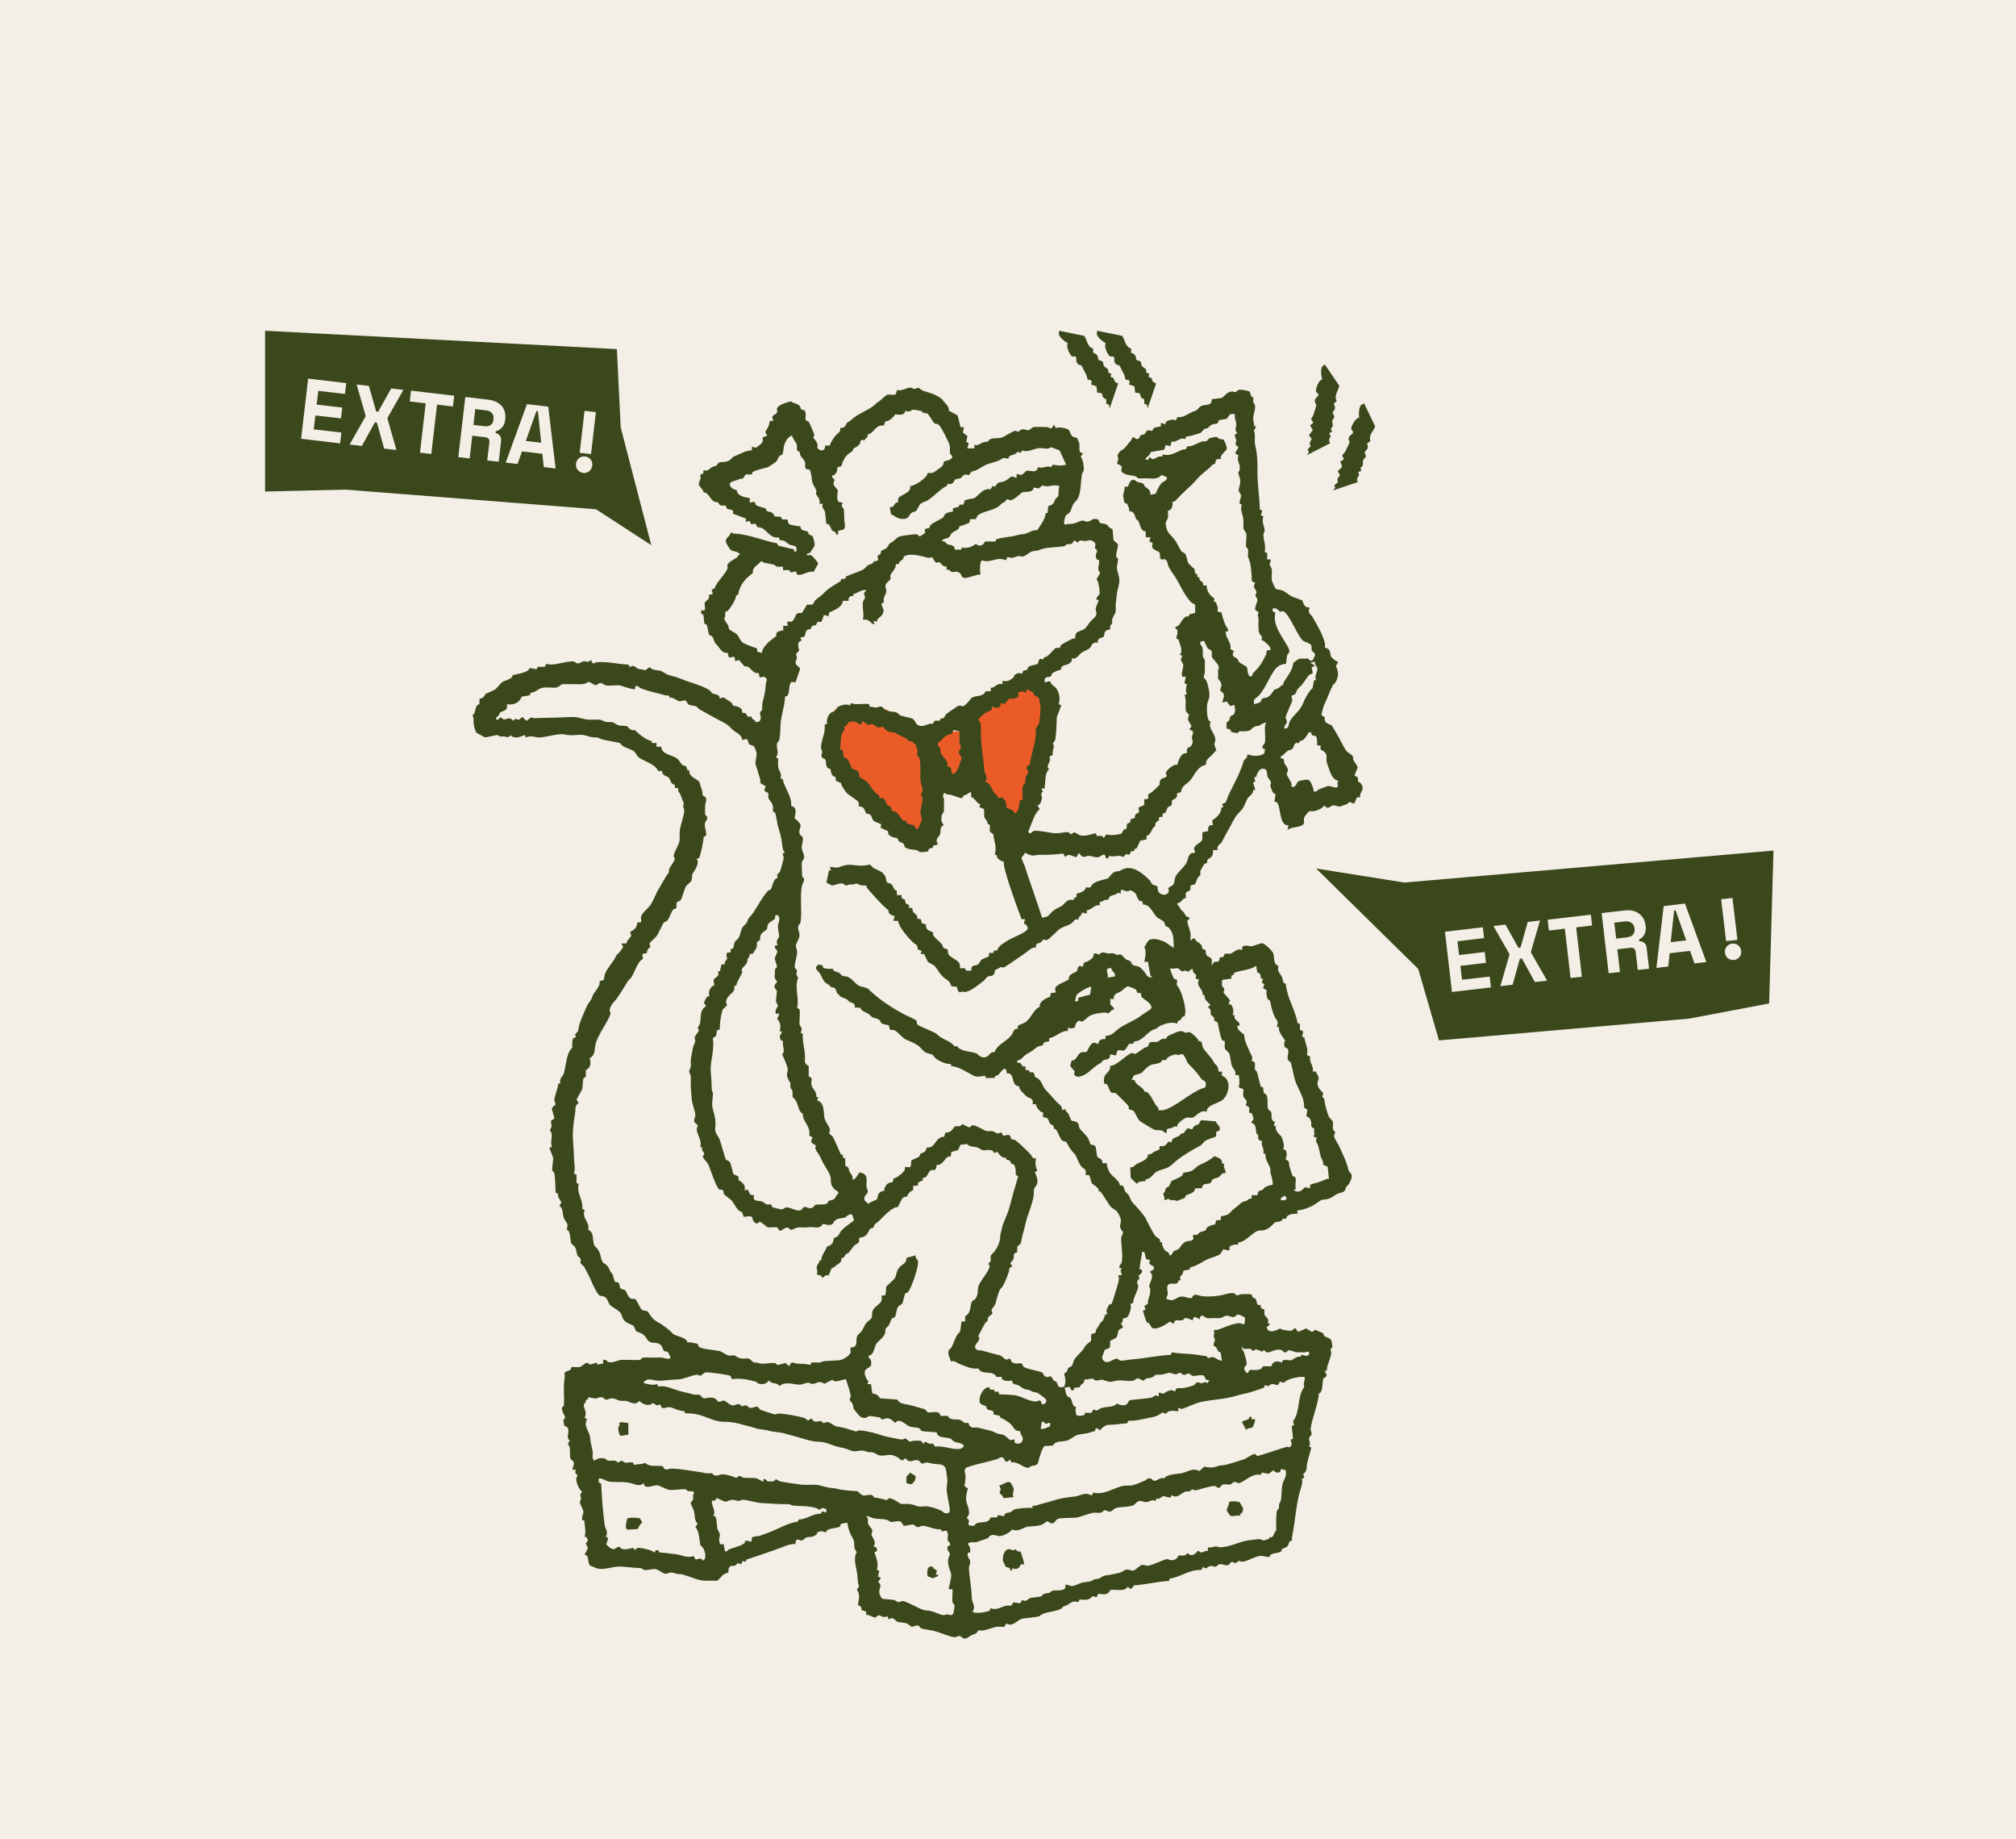<svg viewBox="0 0 158.27 144.32" xmlns="http://www.w3.org/2000/svg" data-name="Capa 2" id="Capa_2">
  <defs>
    <style>
      .cls-1 {
        fill: #3b481c;
      }

      .cls-2 {
        fill: #f4efe6;
      }

      .cls-3 {
        fill: #eb5b28;
      }
    </style>
  </defs>
  <g data-name="Capa 1" id="Capa_1-2">
    <g>
      <rect height="144.32" width="158.27" class="cls-2"></rect>
      <g>
        <polygon points="65.51 55.69 64.73 59.52 72.14 65.94 73.32 61.41 75.8 62.28 75.8 60.73 79.26 65.94 81.79 61.93 82.44 54.94 80.79 53.06 75.31 57.4 72.74 57.47 69.58 55.69 65.51 55.69" class="cls-3"></polygon>
        <g id="O3Q8ZK">
          <g>
            <path d="M74.09,31.52c.17.15.45.46.4.71l.69.38.23.92h.27s-.09.41-.09.41l.36.29-.09.45.19.1-.1.41h.55s0-.28,0-.28c.32.12.5-.16.69-.19.67-.1.27-.11.57-.26.19-.1.66-.04.9-.12.13-.04.83-.49,1.04-.53.08-.01.17.09.25.07.07-.01.13-.15.29-.18.2-.03.36.07.47.07.15,0,.28-.22.46-.25.1-.02.9-.01,1.02,0s.24.13.37.09l.19-.28.14.28c.18-.14.88,0,1.02.14.12.12.09.36.32.52.13.09.28.07.32.1.02.01.17.38.18.42.07.31-.14.76.29.77l-.18.31c.18.1.28.87.24,1.03-.03.13-.13.23-.15.37-.09.53-.05,1.59-.41,1.99s-.25.3-.47.83c-.11.26-.31.28-.37.37s-.17.49-.14.61c.12.21.19.05.32.06.65,0,.74-.21,1.12-.27.1-.02.26.11.45.08.21-.03.32-.3.73-.18.14.04.11.2.16.25.09.09.41.08.54.15s.23.34.45.34c.06.06.08.72.11.86s.33.27.35.39c.02.08-.16.76-.15.92,0,.06.13.12.15.2.03.11-.1.56-.09.72.02.21.19.63.2.93s-.16.78-.2,1.11c-.02.22-.11.83-.09,1.01.05.57-.1.48-.26.94-.04.11,0,.23-.03.34-.04.14-.23.16-.12.43-.08.11-.28.06-.38.18-.12.13-.11.41-.15.45-.07.08-.56.07-.46.47-.47-.11-.49.28-.66.45-.06.05-.48.23-.63.34-.23.17-.42.58-.74.41.01.2-.04.3-.19.41-.28.21-.74.1-.65.5-.18,0-.61.19-.72.3-.04.05-.04.17-.1.22-.2.14-.57-.08-.47.5.08-.02.13-.07.23-.09.31-.05.19.08.27.18.09.11.34.25.46.46.21.38.23.73.13,1.15l.19.05c0,.14-.34.89-.34.96-.02.49-.04,1.12-.1,1.6-.04.38-.18.34-.2.45-.01.07.07.16.06.25-.01.18-.13.42-.08.66l-.27.15c.21.43-.35.69-.02.97-.38.38-.26,1.01-.36,1.52h-.28s.17.23.17.23c-.29.2-.06.32-.09.54-.02.16-.17.61-.36.53l.18.32c-.37.32-.48.75-.66,1.18l-.21.53c-.09.05.07.18.09.18.13.04.2-.18.37-.19.57-.03,1.21.19,1.75.19.22,0,.63-.09.84-.09.15,0,.22.17.27.17.07,0,.2-.15.28-.15s.3.18.41.22c.41.13.85-.07,1.25-.15l.14.24c.24-.05.35-.1.51.13l.19-.28c.41.11.74.04,1.15-.04.14-.08.14-.25.2-.31.05-.04.17-.03.22-.1.07-.11,0-.28.08-.38s.32-.01.24-.35l.35-.11c-.01-.29.12-.33.34-.45l-.05-.37.45-.2v-.45c.53.03.24-.26.32-.38.05-.07.2-.11.29-.18.17-.15.46-.43.59-.57.05-.05-.06-.29.15-.46.12-.1.31-.08.38-.18.1-.13-.1-.23-.01-.37.14-.22.59-.64.88-.56.03-.24.25-.76.47-.87.1-.05.25-.03.27-.05.03-.03-.03-.25.05-.37.07-.11.29-.08.38-.36s-.04-.34-.03-.5c0-.12.13-.3.08-.47l-.28-.19.16-.18c-.01-.2-.24-.41-.26-.56-.02-.17.08-.31.08-.37,0-.08-.23-.16-.26-.36-.05-.38.07-.81-.1-1.2l.18-.06c-.1-.27-.07-.5.01-.77l-.19-.1.1-.51h-.28c-.09-.29.09-.66.09-.88,0-.16-.19-.3-.19-.46,0-.11.13-.2.09-.32l-.18-.05c.29-.37,0-.75-.09-1.19l-.19-.11c.06-.31.24-.6-.09-.83.05-.11.21-.11.26-.16.23-.22.42-.84.8-.72l.07-.17.45-.12v-.59c-.04-.12-.23-.14-.32-.24-.5-.54-.74-1.1-1.11-1.76-.17-.3-.51-.73-.65-1.02-.1-.2-.04-.45-.32-.6-.08-.04-.16.09-.28,0-.16-.11-.03-.37-.13-.52-.13-.19-.76-.19-.52-.73l-.27-.15.09-.32h-.37s0-.46,0-.46c-.45-.02-.44-.63-.6-.84s-.1.08-.25-.39c-.06-.19-.24-.42-.45-.34.03-.17-.09-.52-.21-.63-.04-.03-.12,0-.15-.03-.02-.02-.1-.43-.11-.5-.03-.26.15-.5.1-.78h.26c.05-.13.17-.41.25-.47.28-.18.29,0,.47.08.14.06.39.08.49.15.08.06.09.18.14.23.21.19.46.24.42.65l.42-.09c.09-.24.29-.66.46-.83.14-.14.45-.19.42-.46l-.41-.18c-.29.31-.63.3-1.03.27-.36-.02-.45,0-.74,0-.14,0-.19-.14-.29-.17-.2-.06-.65-.09-.83-.18-.49-.22-.17-.43-.26-.58-.06-.1-.2-.18-.33-.19-.05-.13.06-.25.07-.34.02-.24-.18-.28.11-.63.13-.15.29-.18.35-.25.17-.17.36-.45.55-.65.06-.06.06-.21.16-.26l.28.17c.25-.02.23-.25.32-.31.08-.05.21-.03.29-.09.14-.1.1-.43.59-.24l.16-.26.54-.11v-.27s.33.1.33.1c.09,0,.02-.12.07-.17.11-.13.59-.26.76-.12l.15-.27c.45.06.72-.19,1.07-.36.39-.19.3-.02.63-.39.25-.28.8-.12.93-.37.05-.1.03-.25.05-.27.03-.03.64-.07.77-.11.2-.06.37-.47.84-.51.06,0,.15.08.26.05.09-.02.13-.15.29-.18.13-.02.7.07.79.14s.08.23.13.33c.05.08.15.12.19.18.04.07-.04.15-.03.22.03.22.22.26.15.65-.05.29-.15.53-.13.85,0,.15.09.33.07.5h.17s-.19.33-.19.33c.16.41,0,.74.11,1.19.16.63.18,1.37.17,2.05-.02.93.17,1.94.18,2.95l.19.1-.1.36.2.1c-.18.39.09.79.09,1.11,0,.09-.08.18-.09.28-.03.45.23.86.09,1.38l.2.1v.5s.27,0,.27,0c.05.15-.1.3-.08.4s.15.22.17.38c.04.28-.05.63.02.91.01.05.25.58.28.6.08.08.41.09.55.15.25.11.54.37.73.47.12.06.76.25.83.33.02.02.08.35.25.46.07.05.22.08.32.09-.21.42.08.48.23.74.36.63.82,1.39.97,2.08.02.09-.03.27.01.31.04.04.22.03.32.19.09.14.11.48.16.54.01.02.19.18.26.24s.22.08.28.19l-.18.29c.24.44.23.83-.02,1.27-.06.1-.18.17-.22.24-.26.52-.43,1.05-.68,1.54-.05.1-.22.74-.2.81l.26.16c-.11.53.4.5.55.65.03.03.35.6.43.73.22.35.5,1.01.74,1.29.13.15.4.25.46.37.06.11.03.23.06.31.09.18.27.37.34.59l-.26.63.27.15.02.35c.22-.01.36.34.36.52s-.28.43-.19.69h-.26s-.2.46-.2.46c-.14.06-.3-.1-.4-.08-.07.02-.12.14-.21.16-.16.05-.48.17-.55.19s-.32-.12-.54-.09c-.24.04-.35.4-.65,0-.22.26-.51.38-.83.45-.11.02-.24-.02-.36.01-.09.02-.39.43-.41.51-.05.17.06.44-.1.55-.36.24-.89.14-1.21.41l.09-.37c-.77.08-.59-1.57-.93-1.81-.05-.03-.12-.04-.18-.05l.09-.59c-.28-.11-.23-.19-.33-.42-.17-.38-.02-.24-.04-.51-.01-.15-.22-.29-.27-.48s.02-.5-.26-.58c-.33-.09-.58.35-.61.63l-.16.02.08.36-.18.05.18.59-.16.02c0,.36-.37.46-.5.75-.32.69-.18.57-.72,1.13-.25.26-.51.85-.69,1.16-.2.35-.37.66-.55,1.02-.09.19-.45.27-.33.65h-.37c.01.17,0,.35-.1.5s-.26.16-.32.24-.02.22-.06.27c-.02.03-.15.03-.22.1-.04.05-.31.55-.31.59.07.39-.03.21-.19.49-.07.11-.17.44-.21.48-.06.06-.32.08-.35.11-.04.04.03.25-.05.37-.05.08-.23.09-.29.17-.1.14,0,.41-.05.46-.02.02-.12.01-.17.06-.15.12-.25.33-.47.32-.05.16.09.19.14.28.16.34.11.2.31.39.11.11.19.48.48.44.06.16-.16.24-.16.32,0,.18.22.69.25.93.03.19-.01.4,0,.6l.19-.18h.14c.09.27.39.32.51.5.09.13.07.27.1.31.03.04.17.03.22.1.07.1.02.25.09.38.08.15.37.19.41.33s0,.34,0,.5l.19-.27.37-.05.09-.32.26-.02.1-.23c.12-.09.34,0,.5-.05.22-.06.52-.47.89-.26v-.27c.27-.17.49-.04.69-.04.27,0,.7-.27.91-.23s.8.62.85.82c.09.34-.03.79.41.98-.16.38.12.55.26.84.11.24.02.47.3.54.1,1.1.74,2.01.93,3.08l.18.06v.45s.27.15.27.15l-.1.41.18.06c.06.47.34.88.2,1.37l.27.15c-.14.4.29.68.19,1.15h.27c0,.17.15.3.18.43.05.23-.11.36-.07.61.06.36.42.57.44.68.01.08-.09.17-.07.25.02.08.14.13.15.19.02.28.23,1.13.38,1.41.08.14.26.27.29.36.06.19-.03.44.02.62.03.08.15.14.16.21.02.09-.11.2-.07.34.05.24.28.52.38.74.28.64.59,1.2.73,1.85.04.18.24.3.27.48.03.19-.14.51-.24.69-.04.07-.14.11-.18.19-.13.2-.02.35-.39.45-.56.15-.52.28-.93.46-.23.1-.44.07-.62.12-.1.03-.59.4-.8.5-.33.15-.75.31-1.11.32v.27c-.25-.03-.65.02-.82.21-.07.08.06.24-.33.16-.04.33-.53.23-.6.29-.15.14-.31.36-.57.5-.37.2-.4.12-.68.15-.45.05-1.08.94-1.62.93l-.06.18c-.18-.04-.63.04-.66.23,0,.06.09.14-.08.23l-.36-.09c-.12.02-.18.32-.33.41-.14.09-.6.23-.8.31-.47.17-.91.57-1.49.69l-.07.17-.49.1c.02.25-.13.33-.26.5l.06.23-.16.03c-.08.45-.55.15-.77.3-.25.18-.07.57-.08.74,0,.13-.14.26-.1.42.23.05.31.14.56.05.26-.09.38-.28.78-.24.19.02.41.17.65.1.17-.45.5-.16.84-.13.53.05,1.21,0,1.68-.13.23-.06.58-.17.8-.1.08.03.14.15.21.16.07.02.22-.08.35-.09.18,0,.6-.03.74.01s.11.2.17.25c.04.04.16.03.21.11.15.2,0,.56.41.47-.06.36.19.29.27.37.04.04-.01.28.02.4.05.16.41.29.26.65l.19.1-.28.23c.12.53.68.3,1.05.1.21.14.59.17.85.18.16,0,.23-.23.37-.19l.19.28.64-.27.46.27.28-.17c.12.11.51.2.59.28.04.04.03.15.11.21.13.12.48.15.55.38.01.05.08.43.08.45,0,.06-.12.11-.14.2-.02.06.06.27.03.4-.06.31-.21.68-.31.99-.05.18.07.35-.2.31l.16.32c-.02.23-.21.21-.26.29-.09.14,0,1.14-.35,1.16-.03.8-.59,2.1-.65,2.83,0,.11.09.22.08.35-.01.16-.19.21-.2.37-.01.19.15.39,0,.64l.18.06c-.09.39-.23.79-.32,1.19-.08.34.04.64-.32.89l.08.31-.19.06c.12.33-.1.79-.2,1.18-.27,1.06-.31,2.09-.53,3.17-.03.17-.05.34-.05.51-.31.07-.19.24-.33.42-.12.16-.39.18-.45.25-.03.03,0,.11-.03.14-.25.27-.83.05-.96.48-.31-.01-.6-.15-.92-.05-.28.08-.86.37-1.13.41-.19.03-.28-.06-.36-.05-.07,0-.13.17-.27.16-.09,0-.19-.1-.27-.09-.09.02-.16.19-.24.23-.25.13-.44-.09-.7-.05-.16.02-.2.15-.29.18-.16.05-.27-.05-.41-.04-.3.03-.39.38-.6.05l-.15.27c-.93-.06-1.6.55-2.48.67l-.06.18c-.94.07-1.82.28-2.76.36l-.11.19-.18.07-.18-.16c-.31.44-.89.17-1.38.26-.18.43-.53.34-.93.29l-.15.27-.31-.08c-.28.37-.6.27-1.02.27l-.1.2c-.49-.19-.72.19-.93.26-.47.15-.24.16-.46.28-.5.25-1.35.21-1.66.57-.42.1-.98.12-1.36.19-.33.06-.77.71-1.22.37l-.19.27c-.2,0-.43-.03-.63,0-.41.09-.99.37-1.39.27-.17.33-.29.26-.54.38-.21.11-.38.34-.65.25-.09-.03-.14-.17-.29-.18s-.27.11-.44.09c-.44-.07-1.11-.4-1.7-.52-.12-.02-.82-.14-.86-.16-.08-.04-.14-.19-.24-.23-.21-.06-.37.12-.53.08-.08-.02-.2-.17-.33-.23-.24-.1-.56-.08-.78-.15-.19-.06-.3-.47-.66-.18l-.14-.26c-.27.19-.54-.08-.69-.07-.06,0-.13.17-.27.17-.18,0-.46-.23-.69-.2v-.26s-.36-.11-.36-.11c0-.28-.08-.3-.29-.41.07-.43.2-.82-.08-1.19l.17-.27c-.09-.24-.12-.58-.13-.85-.04-.58-.38-1.28-.05-1.84-.25-.31-.19-.55-.21-.85,0-.05-.28-.55-.32-.66-.09-.24-.18-.51-.2-.77-.04-.05-.47.04-.54.11-.03.03,0,.12-.03.15-.25.2-1.09.1-1.1.47-.19-.01-.27-.12-.49-.07-.28.05-.23.22-.27.24-.31.24-.44.16-.75.22-.17.04-.31.24-.4.25-.16.03-.51-.32-.5.28-.33-.02-.65.09-.95.21-1,.39-1.92.68-2.92,1.02l-.02.16-.27-.05-.09.24-.31-.08c-.16.31-.46.19-.52.22-.25.14-.15.46-.19.51-.01.01-.25.07-.36.15-.19.13-.32.37-.52.5-.54-.03-.99.06-1.54-.1-.19-.06-1.18-.42-1.31-.42-.47,0-.5-.11-.75-.13-.16-.01-.29.11-.46.1-.22-.02-.55-.32-.76-.36s-.63.08-.82.08c-.14,0-.26-.16-.37-.16-.56-.01-1.11-.12-1.67-.12-.44,0-.85.15-1.3.18s-.65-.14-1.02-.27c-.16-.23-.06-.86-.41-.84l.27-.52-.17-.35.17-.28c-.09-.15-.06-.28-.27-.25.13-.38.02-.87-.02-1.28l-.17-.06c-.06-.23.11-.45.1-.64-.02-.23-.29-.6-.28-.74,0-.1.09-.18.09-.28,0-.22-.15-.24.09-.55-.26-.19-.47-.71-.46-1.02,0-.09.1-.19.08-.27-.03-.12-.29-.17-.08-.43h-.28c-.03-.21.15-.38.08-.59-.03-.11-.22-.18-.26-.3-.06-.22,0-.62-.06-.87-.05-.21-.27-.26.03-.51-.4-.28.06-.76-.22-1.07-.07-.08-.2-.07-.22-.1-.01-.02-.08-.38-.08-.41,0-.1.14-.21.14-.28,0-.04-.3-.52-.25-.73.02-.08.14-.13.15-.19.05-.83-.08-1.41.08-2.32,0-.04-.05-.11-.04-.17.05-.23.34-.21.45-.29.08-.06.07-.19.1-.22.05-.05.51.03.67-.02.24-.07.51-.54.77-.18l.58-.17v.17s.47-.09.47-.09v-.28c.23-.08.31.14.43.17.29.09.72-.15,1.01-.18.05,0,.5,0,.54,0,.16.02.8.03.92,0,.09-.03.14-.19.29-.18.46.01.92,0,1.39,0,.11,0,.27.09.46.09.16,0,.27.05.23-.14,0-.06-.18-.39-.2-.4-.05-.04-.18,0-.27-.06-.12-.07-.14-.35-.27-.47-.35-.3-.66-.08-.92-.28-.17-.13-.24-.35-.42-.51-.19-.17-.51-.23-.59-.29-.04-.03-.16-.38-.22-.43-.11-.11-.53-.16-.77-.48-.12-.15-.12-.35-.23-.51-.18-.27-.77-.52-.88-.69s-.15-.47-.41-.61c-.12-.06-.25-.03-.37-.09-.18-.09-.61-1-.7-1.25-.05-.13-.48-.96-.52-1.01-.48-.45-.2-.21-.27-.61-.02-.1-.22-.18-.26-.3-.11-.36-.04-.58-.38-.82-.28-.2-.03-1.04-.47-1.2.25-.49-.13-.59-.23-.96-.09-.32,0-.64-.32-.89l.16-.27c-.13-.24-.3-.38-.28-.69l-.18-.06c-.02-.46-.02-1.03-.09-1.48-.02-.16-.16-.21-.18-.29-.02-.12.08-.75.08-.91,0-.2-.35-.81-.27-.87l.18-.06c-.22-.48.19-.87-.18-1.31.23-.31.11-.38.09-.72l.28-.2-.2-.73c0-.06.03-.1.05-.14.04-.08.21-.14.23-.24.02-.08-.1-.21-.09-.36.01-.27.3-.92.3-1.24l.18-.06c-.13-.34.2-.55.26-.75.19-.63.19-1.61.67-2.03-.01-.19-.03-.65.11-.77.07-.06.27.07.1-.25l.25-.29c.04-.58.41-1.31.67-1.91.17-.4.34-.43.46-.83.1-.34.64-.72.55-1.17l.32-.09c.06-.18.06-.42.15-.59.21-.42.55-.75.8-1.24.15-.29.1-.13.25-.3.04-.04.31-.4.32-.43.02-.09-.11-.2-.09-.31h.36c0-.21.34-.48.37-.61.02-.1-.14-.22-.04-.31.31-.16.52-.36.52-.73h.27c.09-.14,0-.32.02-.4.08-.4.58-.68.8-1.05.2-.34.35-.74.52-1.05.22-.4.41-.69.65-1.11.19-.33.19-.12.25-.58.01-.11.39-.56.43-.77.02-.09-.11-.2-.07-.34.06-.27.41-.8.45-1.13.03-.24-.01-.58.02-.81.07-.44.33-1.13.35-1.51,0-.14-.07-.24-.09-.37,0-.06.06-.14.06-.19,0-.04-.22-.58-.27-.72-.06-.16-.25-.26-.17-.52h-.27c.07-.35-.12-.24-.24-.37-.1-.11-.12-.35-.27-.47-.22-.17-.42-.05-.51-.51l-.28.02c-.28-.58-1.03-.72-1.53-1.07-.18-.13-.25-.42-.41-.51-.28-.17-.94-.32-1.03-.59-.07-.08-1.21-.24-1.41-.31-.42-.13-.22-.17-.75-.17-.21,0-.59-.18-.83-.19-.57-.03-.79.1-1.43-.04-.4-.09-1.43.22-1.9.24-.34.02-.7-.19-1.11,0l-.09-.19c-.35.15-.83.34-1.11.01-.21.3-.36.08-.54.1-.47.04-.29-.06-.49-.1-.11-.03-.79.18-.99.17l-.66-.36c-.21-.42-.22-.7-.23-1.16,0-.07-.07-.14-.06-.19,0-.05.11-.12.14-.2.09-.23.11-.69.38-.68l.02-.45c.34,0,.36-.24.47-.36.03-.03.54-.23.72-.34.21-.14.46-.5.57-.58.17-.13.55-.17.79-.41.04-.04.01-.12.04-.14.05-.06,1.32-.18,1.33-.57l.55.1.1-.19h.55c.12-.35.27-.18.47-.18.53,0,1.2-.26,1.76-.25.1,0,.22.16.37.16s.34-.16.48-.17c.16-.01.34.15.54-.11l.14.28c.12.02.21-.08.32-.09.83-.08,1.67.16,2.49.18l.1.2c.37-.24.43.05.68.14.17.06.37.02.53.12l.35-.26c.28.28.51.22.82.28.15.03.49.29.68.34.42.12.56.14.98.31.71.29,1.53.47,2.19.86.11.06.18.23.28.28.22.11.54.01.56.41.1-.04.18-.12.31-.09.04.01.57.37.62.41.08.08.08.2.1.22s.44.04.64.24c.12.12.07.29.1.32s.19,0,.27.05c.13.09,0,.33.45.25,0,.27.31.2.3.44l.27-.03c.3-.22.06-.57.1-.73.02-.09.15-.14.16-.21.03-.15-.03-.37.08-.75.14-.5.17-.74.21-1.27.01-.23.24-.37-.14-.58l-.33.07-.1-.36c-.55.1-.59-.62-1.1-.51l-.43-.51-.31.09c.01-.57-.27-.25-.41-.28-.17-.03-.13-.34-.15-.36-.02-.02-.31.06-.55-.23-.2-.25-.2-.29-.44-.53-.07-.07-.14-.42-.25-.54-.07-.08-.19-.07-.22-.1-.07-.08-.15-.72-.21-.81-.11-.13-.17.11-.21-.34-.02-.21,0-.57-.22-.52v-.27s.26,0,.26,0c.1-.17-.02-.47.01-.58.05-.2.47-.27.31-.62l.33-.09-.09-.36c.29,0,.28-.28.42-.47.2-.28.78-.93.83-1.2.02-.1-.07-.18,0-.28.16-.27.55-.41.77-.58.04-.03,0-.22.21-.16-.11-.35-.53-.23-.74-.42-.07-.06-.34-.48-.36-.57-.1-.41.32-.42.36-.77.09-.03.18.07.24.07,1.17.03,2.29.56,3.4.76l.11.19,1.23.29v.17s.19,0,.19,0v-.32c-.13-.2-.37-.12-.59-.25-.25-.15-.3-.33-.71-.31l-.09-.23c-.78.14-.99-.86-1.66-.79l-.18-.29-.32.05-.15-.27-.27.09v-.27s-1.01-.38-1.01-.38v-.26c-.14-.06-.38-.07-.47-.14-.08-.06-.07-.19-.1-.23-.06-.06-.38.08-.5-.1-.21-.32-.15-.09-.42-.23-.31-.15-.46-.75-.82-.71-.02-.22-.33-.45-.37-.6s.1-.34.13-.49c.03-.16-.17-.32.22-.39v-.26c.41.1.45-.12.66-.23.29-.16.28,0,.51-.32.14-.21.72.09,1.11-.46.03-.04.57-.26.76-.35.21-.11.53-.21.77-.2v-.28s.33.07.33.07c.31-.28.61-.3.51-.81l.37-.14-.17-.28c.19-.3.34-.51.36-.87h.27s-.07-.33-.07-.33c.15-.24.35-.14.4-.46,0-.05-.08-.12-.01-.23.18-.3.75-.43,1.07-.52.31.24.75.15.78.62l.28.08c.25.31-.04.63.16.82.03.03.12.03.17.06s.44.97.45,1.03c.01.09-.08.18-.07.25s.26.24.32.52c.04.18-.09.23.08.37.29.22.55.07.51-.28h.36c.1-.26.27-.52.43-.74.1-.13.31-.26.37-.37.05-.09.03-.25.05-.27s.18,0,.27-.05c.15-.08.18-.31.28-.38.2-.13.12-.03.33-.23.48-.45,1.16-.66,1.71-1.07.22-.17.16-.18.46-.37.14-.09.5-.47.61-.5.2-.06.54.06.69-.05l.09-.33c.35.11.78-.19,1.06-.19.1,0,.19.09.28.1.15.01.27-.1.35-.09.07.02.2.18.33.23.58.19,1.05.27,1.56.71ZM73.29,33.15c-.05-.04-.38-.63-.47-.68-.09-.06-.22-.02-.31-.06s-.14-.13-.21-.16c-.06-.02-.59-.1-.62-.1-.16.04-.23.25-.61.09-.02.37-.49.33-.78.28-.19.25-.45.54-.79.56l-.1.32c-.74-.08-.74.62-1.29.7.07.33-.19.2-.2.44-.5-.02-.28.05-.41.29-.11.21-.45.33-.5.38-.12.15.14.07-.32.37-.33.21-.53.63-.62,1l-.32.1c.02.25-.11.64-.41.65-.06.17.15.23.18.33.02.09-.1.19-.07.34.03.2.29.35.33.48s-.18.71.11.93l.28.04c-.19.35.04.36.08.52.03.09.04.76.05.91.01.24.12.42-.05.68l-.44.11v.27c-.26.07-.15-.1-.21-.16-.05-.05-.15-.05-.22-.11-.16-.15-.17-.36-.27-.47-.08-.08-.19-.07-.22-.1-.04-.03-.06-.76-.12-.95-.05-.16-.28-.3-.17-.61h-.27c.15-.35-.23-.63-.26-.8-.01-.06.06-.13.03-.22-.17-.43-.33-.51-.36-.97,0-.11-.11-.65-.16-.68l-.27-.05c-.16-.1-.05-.38-.1-.55-.06-.23-.49-.48-.4-.8-.39-.1-.17-.3-.25-.58-.05-.18-.35-.48-.36-.71-.24.08-.39.25-.5.47-.21.38-.15.65-.24.96-.04.13-.19.11-.25.17-.08.08-.17.38-.3.49-.04.03-.58.39-.61.4-.23.07-1.09.25-1.22.4-.04.04.02.16-.07.17h-.45s-.24.33-.24.33c-.32,0-.42.13-.79.22-.51.13-.06.68.32.66,0,.48.63.59,1.02.64v.37s.33-.08.33-.08c.12.04.11.2.15.25.11.12.61.2.76.29.08.05.04.15.07.17.12.1.56.04.63.44l.51.04.1.2h.41c.03.09.06.3.11.35.12.12.86.17.9.21.03.03.02.15.1.22.12.12.36.1.47.18.07.05.06.17.11.21.06.06.23.06.31.2.04.08.15.52.14.6-.01.21-.28.46-.37.66l-.28.09c.11.21.24.01.37.09s.53.53.55.67l-.36.64c-.37-.15-1.01.4-1.3.18l-.09-.23-.41.1-.1-.19h-.5s0-.27,0-.27c-.16-.02-.34.03-.49-.01-.08-.02-.13-.13-.22-.15-.34-.1-.71-.07-1-.28-.23.29-.76.52-.64.92-.51.39-.83.71-1.05,1.26-.06.15-.09.32-.13.48l-.16.02c.09.22-.51,1.12-.66,1.24-.06.04-.15.03-.17.06-.03.03,0,.22-.01.31-.01.08-.07.15-.07.21-.01.16.23.41.31.58.04.09.02.22.06.27s.55.33.62.4c.06.06.26.47.4.61s.95.43,1.18.49v.26s.38.1.38.1c0-.33.29-.61.51-.84.08-.09.56-.44.59-.47.04-.05,0-.18.06-.27.07-.12.37-.19.51-.18v-.37s.37,0,.37,0c-.2-.53.19-.27.28-.32.27-.15.28-.56.46-.65.13-.07.33-.02.36-.05.07-.06.32-.56.39-.63.05-.05.32.05.46-.05.08-.05.12-.24.22-.33.23-.21.47-.33.65-.54.28-.34.96-.7,1.33-.95l.02-.15.35-.03.02-.16c.37-.18.99-.36,1.35-.55.18-.1.33-.34.46-.38.49-.15.2-.11.4-.25.09-.06.26-.02.33-.13l-.05-.32.26-.16c-.07-.38.29-.25.48-.49.26-.33,0-.19.46-.47.14-.09.35-.35.52-.4.22-.07,1.18-.19,1.38-.17.07,0,.14.18.26.15l.39-.27c-.14-.45.18-.29.31-.38.03-.02.04-.18.15-.27.19-.16.76-.42.96-.56.03-.02.05-.22.2-.31.14-.09.38-.12.55-.14v-.26s.45-.12.45-.12l.07-.17h.31s.09-.32.09-.32c.14-.12.67-.14.74-.18.39-.23.7-.83,1.29-.7l.16-.26.22.04c.2-.44.4-.28.77-.44.16-.07.39-.31.5-.34.15-.04.26.1.4.09v-.28c.13-.04.26.08.37.05.19-.05.31-.29.43-.32.26-.06.8.26.87-.29.41.17.6-.15,1.06,0l.1-.19c.37.06.7.12,1.06,0l-.51-1.11-.66-.26c-.37.22-.59.06-.91.07-.4.01-.93.38-1.38.18l-.1.2-.26-.09c-.21.35-.67.16-.71.54l-.41-.06c-.38.31-.91.35-1.37.55-.2.09-.66.39-.77.43-.31.1-.33.02-.55.38-.5-.17-.44.12-.68.24-.12.06-.28.02-.38.09-.16.11-.12.46-.63.34l-.02.15c-.57.27-1,.83-1.56,1.17-.14.08-.43.15-.56.28-.08.08-.21.45-.36.56-.08.06-.22.04-.33.13-.18.14-.17.43-.55.47-.46.05-.69-.19-1.05-.38l-.1-.54c.32.04.38-.26.49-.35.04-.03.12,0,.15-.03.04-.04,0-.21.03-.3.09-.29,1.1-.43.92-.98.39-.01,1.06-.49,1.29-.79.07-.08.08-.21.1-.22.03-.03.27,0,.39-.02.08-.02.72-.49.78-.56s.08-.31.12-.34c.07-.06.56-.07.64-.34.02-.14-.14-.18-.17-.28-.05-.18.02-.42-.03-.62-.06-.27-.7-1.55-.91-1.68-.09-.05-.22-.02-.27-.06ZM96.96,32.52c-.51-.15-.48.22-.64.33-.12.08-.55.08-.64.15-.03.03-.02.17-.1.22-.13.09-.41.01-.61.23-.25.28-.14.09-.42.23-.1.05-.2.27-.33.31-.37.11-.72.24-1.09.28l-.1.2c-.44-.2-.58.29-1.05.18l-.1.37-.37-.09-.1.36-1.09.2c.03.19-.37.43-.38.5-.02.17.33.14.28-.14l.24.18c.18.05.46-.29.77-.19l.06-.18c.54.18,1.01-.15,1.49-.35.17-.07.39.05.41-.29.35.08.8-.24,1.16-.36.1-.03.24,0,.34-.03.12-.04.18-.21.3-.25.1-.03.35-.07.47-.09s.17.12.28.16c.09.04.22,0,.31.06.08.05.3.6.26.74-.05.17-.56.43-.46.79-.53-.09-.37.23-.47.36-.02.03-.14.02-.22.11-.31.35-.83.68-1.11,1.01s-.62.66-.9.91c-.33.3-.55.53-.86.86-.08.09-.19.07-.22.1-.04.04.07.63-.38.69-.01.18.03.38,0,.55-.03.19-.22.28-.16.62.09.59.35.68.67,1.09.22.28.39.7.55.93.06.08.2.09.28.18.16.18.16.6.27.75.07.1.35.37.47.45l.06.37.15.02.03.25.15.03c-.05.37.35.23.3.63h.27c0,.44.25.8.61,1.02l-.04.27.16.02c.07.3.23.39.11.73l.33.09c.07.36.19.71.34,1.05.06.14.24.22.16.43h-.17c-.03.54.47.84.37,1.39l.27.15c-.25.49.07.4.29.64.06.07.06.17.11.22.09.09.56.33.62.4.04.04.04.82.33.73.1-.03.11-.21.16-.26.52-.52.71-.81,1.04-1.5.03-.06-.03-.13,0-.18.15-.28.35.03.33-.23-.03-.2-.52-.66-.74-.7.21-.26-.13-.37-.18-.61s-.03-.81-.03-1.07c0-.14-.12-.26.02-.47l-.28-.2c-.04-.26.2-.65.18-.81-.01-.1-.15-.21-.16-.3s.11-.21.07-.34c-.06-.21-.32-.28-.09-.7-.39-.03-.25-.32-.28-.6-.05-.43-.04-.75-.2-1.19s-.06-.24-.07-.67c0-.26-.16-.29-.18-.38-.01-.05.05-.77.05-.92s-.25-.38-.25-.55c0-.34.05-.52-.04-.89-.07-.28-.23-.62-.06-.91l-.18-.06c-.06-.23.11-.45.1-.64-.01-.16-.16-.28-.18-.39-.04-.27.24-.58.06-1.08-.2-.56-.02-.25.02-.67s-.29-.66-.09-1.01l-.28-.19.27-.46c-.37-.28-.18-.3-.18-.55,0-.12-.15-.3-.1-.46l.19-.09c-.27-.33-.07-.41-.09-.74,0-.22-.16-.44-.1-.69ZM83.18,38.16c-.46-.21-.88.16-1.34-.07l-.29.25-.4-.08c-.03.43-.59.3-.87.38-.14.04-.6.58-.95.62-.09.01-.18-.08-.25-.07-.09.02-.16.18-.24.22-.32.17-.16.09-.37.28-.43.39-1.38.43-1.74.8-.05.05-.03.21-.17.25-.12.04-.28-.01-.4.01-.04.39-.12.29-.31.38s-.5.16-.52.18c-.03.02-.02.14-.1.22-.12.11-.39.2-.51.32-.1.1-.14.27-.22.33-.15.11-.49.07-.56.32.26-.07.32.15.46.23.11.06.55-.01.56.41h.5s.06-.17.06-.17c.38.09.77-.02,1.07-.28.31.22.57.17.74-.19h.82s.06-.17.06-.17c.54-.17,1.02-.16,1.59-.31.31-.08.26-.07.55-.1.38-.04.67-.36,1.08-.3.26-.42.62-.84.66-1.34l.15-.02.06-.54c.46-.12.39-.25.56-.55.05-.09.19-.14.22-.24.06-.21-.02-.53.1-.77ZM86.06,43.79c-.11-.17.09-.49.07-.58-.02-.08-.15-.13-.17-.21-.02-.12.19-.35-.19-.54-.24-.12-.41,0-.6.01-.18,0-.35-.17-.56.11l-.28-.17c-.2.38-.24.28-.56.31-.07,0-.12.12-.2.14-.52.11-1.37.08-1.79.24s-.25.09-.67.16c-.34.05-.54.4-.87.43-.09,0-.16-.07-.24-.05-.33.05-.54.25-.89.07l-.15.27c-.65-.34-1.23.26-1.84,0-.23.05-.2.89-.14,1.11-.32-.03-1.17.4-1.39.24-.09-.06-.12-.28-.27-.37-.29-.18-.47-.03-.59-.06-.09-.02-.22-.24-.42-.18v-.26c-.31.06-.4-.24-.56-.33-.07-.04-.16.08-.28.01-.15-.09-.2-.37-.32-.4-.03,0-.21.06-.28.04-.52-.13-1.02-.28-1.56-.23-.09,0-.24.1-.35.11-.05.34-.21.29-.32.42-.09.11.01.24-.32.19.06.35-.37.67-.43.92-.02.09.08.17.01.28-.09.14-.31.23-.38.46-.05.17.08.3.06.51-.03.24-.31.5-.18.83l-.19.1c-.04.3.33.41.05.88-.11.18-.43.29-.42.56l-.27-.09.09.28c-.24,0-.32-.25-.55-.33-.13-.04-.24-.05-.37-.04.12-.44-.06-.88,0-1.34.02-.17.16-.28.17-.38.02-.15-.23-.35.1-.54,0-.08-.16-.06-.23-.05-.29.05-.49.25-.77.3l-.03.15c-.28.02-.38.09-.36.39h-.46c0,.49-.68.74-1.07.92l-.04.28-.37-.09-.19.55c-.45-.09-.32.15-.45.24-.08.05-.21.03-.29.09s-.07.19-.1.22c-.06.04-.21-.01-.31.1-.12.13-.11.44-.22.52l-.28.04.09.27c-.39.02-.25.49-.19.78-.37.3-.19.31-.18.57,0,.11-.11.22-.1.37.01.19.26.3.36.46l-.36,1.06h-.36c-.21.33-.08.74-.28,1.06-.06.09-.18.02-.19.11-.04.81-.32,1.45-.36,2.22-.02.38,0,.82-.11,1.19-.03.1-.15.14-.17.29-.05.32.22.73-.09,1.02l.19.1c0,.21-.03.44,0,.64.04.34.34.57.18.92l.17.06c.16.72.75,1.38.67,2.11.51.12.33.59.27.98.12.04.43.38.46.48.07.24-.2.48-.04.78.04.08.2.13.22.24.05.23-.09.64-.08.81.01.21.21.53.19.74-.01.17-.2.31-.19.46.01.34.01.69.03,1.02,0,.06.16.13.16.27,0,.12-.14.33-.17.48-.18.83.02,1.98-.11,2.85-.02.16-.17.21-.19.37-.03.24.13.45.1.74-.03.25-.27.56-.28.74,0,.14.08.28.1.46.02.33-.21.94-.19,1.2.01.16.16.21.18.29.02.11-.16.34.1.56-.33.7.09,1.61-.09,2.39l.19.1c.06.28-.03,1,0,1.19.03.15.3.26.08.66l.18.06c-.06.59.15,1.18.17,1.81.01.34-.13.51.29.73v.82c.39.12.16.36.21.63.06.39.46.53.37.98h.17s-.09.28-.09.28c.57.12.5.88.57,1.33.06.36.39.65.43.96.02.13-.08.24-.04.3.05.09.24.18.28.27.22.43.42.92.62,1.37l.15.03.03.25.16.02.02.63c.3.02.24.24.34.45s.28.29.21.58c.29.08.44-.53.6-.54.71.15.47.59.51,1.14.01.12.11.22.1.37-.01.17-.34.33-.27.63.02.1.23.24.31.33.11-.17.59-.27.68-.38.04-.05.04-.29.15-.45.17-.22.38-.17.41-.2.02-.02.01-.17.06-.26.14-.3.27-.39.6-.41l.1-.32c.23.03.78-.49.87-.66.03-.07-.07-.16.04-.23l.33.03.09-.08.05-.46c.12-.07.57-.25.62-.3.04-.04.03-.17.1-.22.18-.12.41-.07.48-.49.73.08.63-.83,1.37-.85l.1-.32c.47,0,.54-.27.75-.49.04-.04.27.02.39-.02.09-.03.15-.15.2-.15.06,0,.43.25.56.24.06,0,.12-.13.2-.15.23-.07.91.39,1.11.44.17.05.37-.02.53.03.21.06.24.27.65.08l.15.27.4-.08c.17.04.22.32.26.35.04.03.17,0,.26.06.25.15.98.86,1.21,1.11.15.16.13.39.46.33-.1.34-.06.65.09.97l-.19.1c.09.28.23.52.19.83s-.3.34-.28.74c.04.7-.51,1.75-.67,2.57-.08.4-.24.84-.3,1.22-.06.33-.06.28-.32.47l-.02.49c-.37.04-.22.27-.28.5-.03.1-.22.24-.25.39l.17.18c-.36.18-.21.19-.29.45-.1.32-.42,1.16-.63,1.31-.15.1-.35.95-.41,1.16-.05.17-.31.45-.32.52-.02.08.09.17.07.25-.02.11-.27.23-.32.33-.13.27.08.19-.22.42-.05.04-.54.97-.55,1.03-.02.08.09.17.07.25-.03.19-.62.63-.18.85.14.07.28.02.4.06.51.15.88.25,1.39.37.13.03.39.32.49.34.08.02.18-.09.26-.08.13.02.11.22.2.28.33.2.56.05.72.09.13.03.11.22.2.28.37.22,1.22.3,1.46.45.09.06.07.17.15.24.24.22.4.03.5.05s.15.23.24.32c.05.05.18.06.23.14.17.25,0,.47.59.37.16-.37.1-.68,0-1.05.32-.14.22-.28.32-.42.05-.08.2-.09.28-.18.11-.12.11-.33.18-.46.25-.42.61-.6.83-1.01.15-.28.39-.36.47-.46.11-.15-.03-.41.08-.57l.32-.1c-.03-.25.14-.38.24-.55.17-.32.09-.16.28-.36.11-.12.17-.4.25-.54.32,0,.02-.12.08-.32,0-.02.18-.4.19-.42.03-.04.17-.03.22-.1.05-.07.44-1.38.49-1.55.07-.25.11-.43.02-.68h.28c-.04-.22-.16-.33,0-.55h-.17c-.09-.22.13-.32.16-.44.12-.49-.05-1.42-.04-1.93,0-.13.17-.35.14-.45-.02-.08-.2-.22-.22-.43-.02-.16.09-.38.05-.61,0-.04-.2-.45-.23-.5-.15-.23-.48-.32-.64-.56-.25-.37-.47-.76-.72-1.09l-.15-.03c.08-.29-.43-.48-.53-.63-.07-.1-.1-.49-.24-.64h-.26c.1-.52-.12-.44-.32-.66s-.42-.9-.53-1c-.19-.18-.23-.23-.4-.48-.06-.1-.22-.41-.25-.44-.07-.07-.33-.07-.4-.2-.12-.18-.28-.61-.43-.82l-.15-.03c.02-.33-.17-.27-.28-.38-.07-.06-.16-.37-.22-.43-.07-.07-.33-.09-.35-.11-.04-.05.04-.31-.01-.36-.02-.02-.12-.01-.17-.06-.19-.16-.34-.33-.38-.59h-.26c.1-.51-.25-.42-.47-.61-.16-.14-.68-.61-.56-.78-.6-.07-.43-.65-.68-.94-.11-.12-.29-.07-.32-.1s.02-.29-.15-.36c-.38.13-.38.57-.77.57l-.02.15-.68.02-.1-.19c-.38.06-.6.16-.97-.04-.5-.27-1.07-.66-1.66-.71l-.06-.18c-.29.07-.93-.22-1.15-.41-.38-.33-.02-.25-.68-.43-.33-.09-.47-.42-.71-.58-.29-.2-.64-.35-.92-.46s-.7-.63-.92-.74c-.13-.07-.33-.02-.37-.05s-.07-.32-.11-.35c-.05-.04-.42-.06-.55-.15-.1-.07-.08-.23-.24-.31-.4-.2-.38-.03-.7-.36-.2-.21-.7-.26-.73-.57h-.45c.09-.42-.35-.37-.45-.49-.25-.29-.42-.22-.67-.39-.02-.01-.18-.19-.25-.25s-.08-.33-.2-.4c-.2-.13-.15.07-.42-.22-.09-.1-.23-.13-.33-.23-.19-.2-.29-.5-.41-.7-.09-.14-.32-.27-.32-.5l.22-.22c.09.08.26.05.31.09.02.02,0,.11.03.15.16.18.77.08.81.13-.02.24.21.16.41.28.31.17.12.27.57.3.41.03.74.6,1.06.75.13.06.58.11.72.25.85.82,1.76,1.42,2.79,1.97.19.1.84.39.93.46.12.11.06.26.1.32.13.17,1.42.63,1.54.77.47.5,1.05.47,1.41.99.21-.14.22.07.36.15.45.25.79.22,1.23.34.33.09.34.39.76.35s.33-.44.79-.41c.21-.63.93-.8,1.33-1.35.16-.22.12-.52.51-.47-.19-.34.33-.35.55-.51.51-.34.61-.98,1.17-1.24-.14-.33.48-.7.77-.75l.1-.32.38-.04c-.14-.34-.05-.44.24-.63.14-.09.7-.32.76-.4.03-.04,0-.17.06-.26.1-.18.54-.32.59-.38s0-.29.2-.41l.28.05c.03-.42.15-.3.37-.42.23-.12.51-.3.47-.6.14-.06.33.07.42.07.06,0,.12-.14.27-.16.19-.02.33.09.45.08.56-.05.32,0,.68.1.24.07.17-.22.54.2.27.31.3.16.51.31.09.06.09.22.18.28.14.1.44.08.61.22.04.04.25.26.29.3.19.21.22.55.67.44l-.17-.1-.2-1.1h-.28c.07-.4.18-.75,0-1.15.35-.52.25-.68.97-.62.09,0,.6.19.69.24s.61.46.65.42c-.03-.59.04-1.13-.41-1.58-.07-.07-.18-.07-.22-.1-.06-.06-.07-.25-.15-.35-.11-.13-.5-.29-.58-.39-.24-.25-.52-1-1.04-.95l-.09-.29c-.36.11-.38-.48-.56-.64-.02-.02-.3-.2-.32-.2-.05,0-.17.07-.28.08-.18,0-.32-.14-.51-.1v.28c-.28-.13-.27.02-.43.07-.3.11-.42.04-.58.44-.29-.11-.36.15-.64.14v.27c-.43-.08-.62.38-1.02.38v.27s-.37-.09-.37-.09c0,.18-.14.25-.24.37-.04.05-.03.15-.05.17-.07.08-.17-.15-.41.19-.19.26-.69.34-.97.51-.31.19-.88.87-1.11.93-.09.02-.16-.05-.22-.04-.1.02-.16.16-.25.22-.19.12-.41.01-.37.41-.35-.05-.55.23-.83.42-.56.38-1.13.8-1.66,1.12-.11.07-.2-.05-.28,0-.07.04-.43.22-.45.24-.03.04,0,.17-.06.27-.12.23-.35.15-.51.23-.09.05-.21.24-.32.33-.4.31-1.01.83-1.48.88-.04,0-.11-.04-.18-.04-.08,0-.15.06-.19.06-.13,0-.26-.29-.23-.43l-.46-.05c-.09-.45-.39-.5-.65-.74s-.5-.7-.66-.86c-.07-.07-.46-.24-.52-.31s-.22-.5-.31-.62h-.27s.09-.24.09-.24l-.32-.13c0-.42-.16-.35-.3-.49-.17-.17-.3-.27-.44-.44-.31-.38-.7-.81-.79-1.3h-.37s.09-.37.09-.37c-.25-.08-.52-.17-.47-.45-.59-.48-1.13-1.12-1.66-1.72-.07-.08-.08-.2-.1-.22-.03-.03-.27,0-.39-.03-.11-.03-.34-.15-.39-.14-.13,0-.04.1-.46.07-.14-.01-.26.1-.35.08s-.2-.15-.3-.16c-.25-.03-.69.2-.8.16l-.43-.22.2-.95.16-.02-.09-.27c.38.03.49.13.86-.02.65-.25.92-.09,1.59-.07.22,0,.51-.05.73-.09.28.49.84.35,1.15.89.11.18.08.41.15.5s.24.07.33.13c.16.11.2.55.45.52v.36s.38,0,.38,0c-.09.35.15.25.24.36.05.08.03.21.09.29.08.12.32.01.24.36.39-.05.21.08.32.28.09.17.39.25.33.55l.27.05.1.32.32.09c-.06.55.43.49.56.65.04.05-.04.13,0,.19.22.38.75.59.8,1.01l.32.1c.06.09.02.25.08.38.18.37,1.09.48.88,1.11h.41s.1.19.1.19h.41c-.04-.51.31-.35.5-.48.16-.11.18-.31.34-.41.13-.08.39-.15.54-.24v-.26s.33,0,.33,0l.07-.18.26-.02c.03-.3.39-.5.66-.68.48-.33,1.15-.52,1.57-.84.15-.11.19-.31.28-.37.08-.05.21-.03.29-.09s.07-.18.1-.22c.15-.15.5.03.54-.02l.09-.33c.11-.07.38-.08.45-.15.46-.49.44-.47,1.04-.77.13-.06.35-.37.55-.46.16-.07.42-.02.45-.06.02-.03,0-.11.03-.15.04-.04.12-.01.15-.04.05-.05-.01-.22.02-.26.03-.04.7-.12.73-.52.5.11.33-.08.56-.27.29-.25,1.15-.38,1.19-.43.15-.14.25-.43.63-.54.26-.07.07.08.49-.15.37-.2.77-.12,1.14.06.35.18.76.54,1.03.82.06.07.08.21.18.28.12.1.32.08.38.17s.02.25.08.38c.19.37.78.38.84-.05,0-.04-.06-.11-.05-.17.03-.14.33-.18.41-.33.09-.16.07-.45.18-.65.19-.33.64-.69.83-1.02.14-.25.1-.61.42-.79.06-.03.19.09.27-.09-.33-.46.41-.67.52-.88.1-.19.02-.44.05-.65l.45-.1c-.02-.32.02-.49.37-.46l-.05-.37c.36-.26.72-.53.71-1.01l.16-.02-.08-.22c.02-.12.23-.12.26-.16.04-.05.19-.51.25-.63.43-.88.88-1.66,1.17-2.62.04-.15.35-.25.27-.52.43.11.96.21,1.35-.09l.05-.33-.18-.05c-.09-.23.15-.31.18-.5.05-.34-.01-.55,0-.83,0-.25-.04-.48.1-.69-.18-.05-.51.24-.6.24-.52.03-.51.32-.75.39s-.53.03-.73.04c-.07,0-.12.13-.19.15-.02,0-.47-.08-.49-.1-.02-.03,0-.11-.03-.15-.05-.06-.26-.1-.35-.12.08-.13-.01-.37.04-.46.04-.07.14-.11.19-.19.05-.08.04-.2.09-.28.06-.1.23-.08.31-.24.13-.26.04-.41.01-.68l-.32.09-.29-.36-.32.09c-.01-.24.16-.43.08-.68-.04-.12-.24-.2-.26-.3-.02-.08.11-.26.09-.45-.02-.23-.25-.38-.27-.48,0-.03.03-.36,0-.56,0-.11.09-.19.06-.34-.04-.24-.49-.62-.53-.77-.05-.15.04-.37-.05-.5-.05-.07-.2-.09-.28-.18-.07-.08-.16-.32-.22-.43-.06-.14-.04-.18-.25-.12-.31.09,0,.35.03.43.08.26.04.51.05.73,0,.11.16.22.16.37,0,.33,0,.48,0,.83,0,.18-.1.39-.09.45s.17.2.23.33c.12.32.26.92.21,1.23-.02.17-.15.4-.17.58-.03.28-.05,1.35.27,1.34-.23.63.42.91.37,1.52,0,.09-.08.16-.07.26,0,.12.11.34.15.48-.12.15-.26.28-.39.42-.21.21-.43.3-.43.73-.59.07-.87.74-1.19,1.17-.24.32-.75.46-.75.96l-.32.1c.04.47-.28.44-.4.57-.04.04.03.25-.05.37-.05.08-.22.09-.29.18-.11.16-.06.45-.4.48v.26c-.44-.07-.22.19-.3.27-.09.09-.3.09-.28.46-.29.09-.26.64-.68.75v.28s-.49.1-.49.1c-.08.13-.23.54-.31.62-.02.02-.11,0-.14.04-.03.04-.01.12-.04.15-.05.05-.2-.02-.25.03-.03.03-.02.17-.1.23-.1.08-.21-.05-.28-.01s-.15.21-.23.21c-.04,0-.16-.07-.28-.08-.29,0-.53.09-.83,0l-.05.19h-.18c-.11-.57-.37-.12-.6-.09-.31.05-.51-.1-.74-.1-.32,0-.44.27-.74-.18h-.09s-.14.28-.14.28c-.34-.03-.62-.37-.87,0l-.19-.28c-.62.09-1.22.1-1.85.1-.32,0-.34.05-.45.06-.15.01-.56-.1-.65-.24l-.31.39c.02.22.21.51.25.68s1.28,3.74,1.32,3.92c.05.23.35.34.19.57l.26.14v.14c-.09.22-.67.37-.81.53-.04.05.01.15-.06.16-.31.05-.19-.09-.25-.16-.05-.06-.22-.06-.31-.21-.11-.18-.15-.58-.41-.56l.09-.37h-.27c-.16-.42-1.52-4.06-1.39-4.5-.27-.09-.57-.23-.57-.55l-.16-.02c.22-.56-.05-1.05-.1-1.6l-.27-.2v-.54s-.17-.06-.17-.06c.01-.24-.2-.36-.26-.54-.04-.11.01-.59-.04-.64l-.35-.14.07-.23c-.28-.05-.42-.5-.72-.57v-.36c-.16-.03-.22.09-.35.16-.17.09-.26.02-.35.3-.3-.04-.57-.18-.85-.26-.2-.06-.39.01-.58-.2.03.11-.07.18-.08.24-.02.09.09.21.08.35-.01.23,0,.87-.01.92-.02.09-.15.12-.18.38s-.03.49.18.65c-.37.22-.23.51-.29.72-.05.19-.46.44-.18.76-.06.17-.28.1-.35.15-.03.02.01.12-.07.17-.08.05-.25.05-.3.11-.03.03,0,.13-.03.15-.09.07-.56.11-.68.07-.09-.03-.14-.13-.28-.15-.34-.05-.55-.02-.89-.22-.07-.44-.27-.29-.46-.47-.08-.07-.07-.2-.1-.22-.06-.05-.85-.08-.74-.56l-.6-.28.05-.27c-.16-.08-.48-.18-.6-.28-.15-.13-.11-.35-.27-.47-.13-.1-.27-.07-.32-.1-.03-.02-.08-.33-.24-.46-.13-.1-.31-.08-.32-.09-.03-.02.01-.21-.02-.3-.06-.21-.83-.57-1.01-.84-.15-.23-.36-.48-.37-.69l-.42-.19v-.28c-.41-.06-.38-.59-.42-.63-.02-.03-.15-.02-.22-.1-.18-.2-.09-.53-.18-.66-.05-.07-.18-.05-.24-.14-.15-.22,0-.31,0-.45,0-.1-.08-.18-.09-.28-.04-.58.39-1.27.27-1.84l.2-.1c-.06-.28.06-.64.27-.83.1-.08.28-.1.37-.18.09-.08.1-.22.18-.28.21-.15.74-.3.97-.13l.1-.2c.31.21,1.28-.03,1.42.12.03.04-.02.16.07.17.15.02.35.06.47.07s.25-.12.43-.07c.11.03.23.26.42.32.4.13.76,0,.97.32.07.1.86.21,1.07.32.15.08.21.39.37.47.5.26.76-.16,1.21-.09l.1-.23.45-.02.02-.15c.36.03.35-.25.47-.37.04-.04.91-.63.97-.65.09-.02.32.08.4.03.27-.16.52-.57.64-.65.29-.2.92-.05,1.07-.51h.41s0-.27,0-.27c.38,0,.47-.41.92-.28v-.28c.34.11.57-.01.84-.23.08-.06.07-.17.11-.21.19-.18.38-.16.62-.12-.01-.33.27-.22.36-.29.03-.02.03-.15.1-.22.17-.16.66-.18.73-.24.04-.03.07-.32.19-.41l.27.05.02-.16c.32.03.71-.58.91-.71.12-.08.32,0,.36-.05.03-.03.02-.16.1-.22.15-.11.71-.4.9-.49.07-.03.18,0,.2-.02.03-.03-.08-.41.25-.53.68-.26.51-.25.91-.75.18-.23.52-.39.51-.7,0-.11-.07-.2-.06-.28,0-.25.17-.5.24-.74l-.18-.05c-.05-.19.24-.32.25-.5,0-.32-.07-.82-.24-1.1l.28-.48c-.3-.34-.03-.6-.09-1.01l-.18-.06ZM100.73,53.78s.01-.17.07-.26c.29-.49.67-.88.73-1.49.43-.31.4-.38.93-.32.04,0,.11-.05.17-.04.11.03.19.24.38.17.09-.02.24-.43.23-.5-.02-.1-.22-.18-.26-.3s.02-.29-.05-.41c-.09-.14-.47-.24-.6-.32-.44-.27-1.12-2.24-1.63-2.34-.06-.01-.13.05-.17.05-.09,0-.31-.39-.6-.25-.13.3.19.27.19.33-.24,1.03.62,1.93,1.06,2.81.13.38-.07.34-.13.53-.04.12-.06.62-.11.67-.38.02-.65.17-.87.47-.51.68-.83,1.79-1.53,2.26-.15.1-.09.27-.09.42.02.02.42-.1.47-.14.09-.06.1-.23.18-.29.09-.06.24-.03.37-.09.35-.16.45-.49.57-.59.16-.12.23,0,.57-.36.03-.03.12,0,.14-.03ZM103.33,53.41c-.18-.34.14-.71.09-.95-.03-.14-.24-.32-.18-.53l-.37.09.37.23-.27.14.09.41c-.04.12-.2.11-.26.16-.2.19-.46.68-.71.91-.37.34-.25.38-.43.63-.03.04-.23.03-.26.16-.03.11.06.21.06.27,0,.16-.54,1.24-.53,1.38.01.12.11.22.1.37-.01.17-.27.27-.19.51.39,0,.31-.36.41-.56.27-.52.86-.83,1.08-1.51.06-.19.52-1.02.71-1.09l.12-.63.16-.02ZM49.87,54.06c-.1.14-1.08-.25-1.24-.27-.23-.02-.86.06-1.09,0-.27-.08-.3-.36-.76.01l-.56-.29c-.41.3-.9.17-1.39.19-.28,0-.38,0-.65,0-.13,0-.26.18-.41.24-.32.11-.79-.06-1.23.06-.39.11-.5.37-.89.37l-.02.15c-.14.12-.61.13-.64.15-.08.05-.12.23-.23.34-.28.27-.6.31-.97.27.13.54-.37.5-.54.66-.03.03-.05.14-.1.22-.05.07-.16.12-.19.18-.05.11.04.19.14.14.06-.03.12-.16.18-.17s.19.14.29.16.26-.11.45-.08c.15.02.24.18.28.17.05,0,.11-.14.18-.14.06,0,.15.09.27.06.1-.03.17-.21.29-.18l.28.27c.12-.03.3-.24.38-.26.07-.01.15.07.25.06.79-.04,1.55-.03,2.33-.07.52-.02.82-.07,1.31.07.46.13.75.13,1.19.11.5-.02.45.08.75.17.16.05.35,0,.53.03.15.03.33.2.49.25.2.06.65,0,.73.11.28.4.51.21.59.29.34.32.78.71,1.29.84l.02.15h.36s0,.29,0,.29h.37c.01.63.95.64,1.3.97.2.2.26.53.65.55l.11.32.15.02c-.06.5.51.6.8.91.03.25.15.48.21.71.09.35-.11.24.2.44.23.15.03.52.03.73,0,.12-.02.62-.01.65.02.08.18.14.18.29,0,.14-.15.26-.18.39-.08.35.14.65.08,1l-.19.1c.01.25-.27,1.6-.37,1.66-.05.03-.12.04-.18.05.32.4-.35,1.17-.35,1.24-.02.64-.09.51-.47.9-.11.11-.3.91-.43,1.1-.06.09-.23.1-.29.18-.1.14,0,.41-.05.46-.03.03-.18.03-.27.14-.13.16-.26.59-.41.79-.11.15-.29.17-.31.2-.08.11-.4.8-.52,1-.13.22-.61.55-.6.69,0,.07.07.14.07.19,0,.07-.16.14-.21.23s-.04.2-.09.28c-.07.11-.24-.06-.33.14l.05.32c-.47.24-.64,1.08-.93,1.47-.17.22-.18.13-.37.46-.22.38-.45.7-.64,1.02s-.62.6-.68,1.08c-.01.09.08.17.07.25-.11.55-1.02,1.69-1.18,2.43-.09.41,0,.85-.46,1.09.13.39.08.75-.3.93v.54c-.2.07-.21.15-.23.38-.05.53.04.48-.27.97-.08.14-.14.29-.23.43l.17.26c-.35.24-.22.43-.27.74-.09.55-.15.94-.18,1.48-.04.69.08,1.41.08,2.03,0,.43.13.87,0,1.29l.2.1v.63s.18.1.18.1c-.22.67.37,1.24.27,1.93l.2.1c-.28.63.43.96.27,1.56.57.21.23,1.02.57,1.33.48.44.34.87.58,1.22.06.09.36.19.47.46.19.46.14.24.28.46.07.09.1.49.24.64.4-.07.25.28.4.48.08.11.28.06.38.18.12.14.18.49.41.61.13.07.33.02.36.05.14.13.4.74.51.83.15.12.31.06.43.13.19.13.3.56.76.81s.93.6,1.29.98c.13.14,1.1.27,1.1.66.27-.05.45.05.77.09.08,0,.06.16.14.24.22.21,1.26.26,1.61.34.26.06.56.38.84.36.53-.05.27,0,.67.17.31.13.62.02.77.06.17.04.34.3.41.3.36.01.37.08.57.1.23.03.87-.07,1.1-.05.06,0,.12.13.19.15.06.02.51-.13.64-.15l.27.25.19-.28c.14-.03.27.06.39.07.36.04.72,0,1.09.12l.1-.2h.46c.35.02.16,0,.38-.07.28-.08,1.02-.06,1.37-.11.28-.04.7-.31.84-.55.06-.1-.06-.32.05-.45.11-.02.23,0,.32-.1.21-.24,0-.68.25-.91.4-.37.33-.42.58-.85.09-.15.4-.33.46-.46.09-.18,0-.36.09-.56.23-.51.87-.5.69-1.2h.27c.13-.22.06-.5.11-.69.01-.05.6-.53.69-.7.11-.2.09-.47.28-.74.23-.33.63-.34.61-.82l.73-.2c-.07.21.14.31.17.43.08.27-.18,1.05-.28,1.36-.08.23-.33.91-.49,1.09-.07.08-.2.07-.22.1-.03.03-.17.63-.21.76-.04.14-.24.15-.35.3-.15.22-.15.65-.24.78-.05.08-.22.09-.28.18-.07.11-.14.43-.25.54-.39.37-.14.18-.27.61-.08.28-.59.65-.68.8-.16.27-.17.88-.6.93-.05.17.14.22.17.34.18.61-.26.56-.41.77-.17.24.03.7.23.9l-.08.22h.28s.1.73.1.73c.25.01.5.15.6.38l1.37.1c.15.33.52.33.88.41.4.09.82.22,1.24.34.12.04.2.23.3.26.14.04.75-.14.91.1.03.05.03.12.05.17h.59c.1.37.66.25.91.3.17.04.29.21.4.24.1.03.26,0,.3.02.02.02.02.12.06.17.21.29.36.15.65.19.15.02,1.15.27,1.25.32.47.26.36.13.77.24.14.04.52.43.56.43l.33-.07v.27c.31.16.64.05.65-.32,0-.16-.24-.38-.19-.59-.51.02-.51-.33-.78-.57-.16-.15-.6-.44-.78-.47l-.07-.17-.49-.1c.09-.41-.27-.26-.47-.41-.08-.06-.06-.17-.1-.22-.07-.07-.39-.1-.49-.29-.15-.42.27-1.27.74-1.21l.05.17.35.03.02.17.27-.05.1.24c.34-.02.73.03,1.1.05.6.04,1.19.52,1.8.5.1,0,.21-.1.27-.08.04.02.07.05.1.09.04.06.03.16.05.18.07.09.51-.05.32-.37-.03-.05-.49-.4-.57-.45-.18-.11-.36-.08-.5-.15-.41-.21-.21-.1-.56-.18-.18-.04-.36-.24-.52-.31-.19-.09-.48,0-.5-.39-.19.09-.68.06-.78-.1-.03-.05-.03-.12-.05-.17h-.4c-.25-.57-1.17-.09-1.4-.66-.55.08-1.06-.19-1.55-.38-.19-.08-.3-.25-.61-.17-.08-.29-.28-.53-.18-.86.03-.11.18-.16.22-.24.17-.33.35-.98.6-1.16.04-.03.07-.05.08-.11l.11-.77h.28s0-.41,0-.41c.39-.21.38-.55.46-.93s.19-.26.32-.41c.28-.31.17-.7.27-1.02.14-.44.79-1.11.87-1.53.02-.08-.09-.17-.07-.25.02-.07.14-.12.16-.21.03-.1-.1-.39.11-.54.26-.19.62-.88.62-1.2,0-.34.08-.47.15-.81.07-.39.39-1.01.52-1.42.21-.66.33-1.3.55-1.95.08-.24.12-.48.21-.72l-.2-.1c.02-.21,0-.62-.13-.79-.05-.07-.17-.06-.21-.11-.1-.1-.04-.3-.38-.28l-.03-.15c-.38-.03-.49-.21-.69-.48l-.26.1c-.08-.39-.69-.19-.89-.23-.12-.03-.28-.17-.43-.22-.26-.08-.59-.02-.81-.27l-.51.07-.19.42-.52.13c-.04.52-.07.28-.32.42-.1.05-.32.43-.56.56-.09.05-.25.03-.27.05-.03.03.01.3-.19.41-.56-.18-.4.67-.93.6l.05.18-.38.18-.03.24-.38.04c.07.43-.04.3-.23.46-.14.12-.22.34-.24.36-.05.04-.19,0-.31.1-.16.12-.33.66-.42.73-.04.03-.17.01-.26.06-.47.25-.83.66-1.2,1.02-.2.2-.38.19-.46.56-.39,0-.3.35-.6.6-.19.15-.49.17-.51.19-.03.03.04.25-.05.37-.04.07-.2.1-.28.18-.19.17-.38.5-.52.63-.12.12-.06-.13-.35.33-.05.08-.15.04-.17.07-.04.05,0,.19-.1.32-.06.08-.31.21-.49.39-.04.04-.16.03-.21.11-.07.1-.15.42-.24.55-.18-.12-.33.1-.5.19l-.06-.17-.36-.11c.11-.22-.03-.4,0-.6.02-.16.23-.29.21-.49l.15-.03c0-.36.24-.61.37-.89.15-.34.05-.1.35-.3.22-.14.22-.33.27-.56.41-.06.39-.38.65-.64.24-.25.66-.51.93-.74l-.14-.42c-.24-.18-.47.19-.62.22-.22.05-.51.01-.77.25-.12.1-.05.26-.34.31-.25.04-.45-.08-.53-.07-.16.03-.14.33-.66.27s-.67.03-1.11,0-.61.19-.74.19c-.16,0-.21-.2-.35-.18-.15.02-.36.15-.48.25-.23,0-.23-.25-.29-.26-.22-.04-.66.01-.72,0-.14-.04-.53-.45-.66-.44-.07,0-.18.3-.46-.02-.09-.1-.12-.34-.15-.36-.14-.12-.61.01-.64-.01l-.14-.38c-.39-.06-.55-.61-.83-.92-.1-.11-.53-.4-.59-.48-.05-.06.02-.24-.1-.32-.08-.05-.22-.02-.27-.05-.25-.19-.7-1.65-.89-2.02-.07-.14-.36-.36-.4-.6.34-.26-.19-.35-.03-.68l-.17-.02c.17-.48-.21-.91-.27-1.36-.02-.16.09-.26.07-.34-.02-.09-.19-.16-.23-.24-.13-.25.07-.39.05-.6-.03-.38-.27-.82-.29-1.3-.02-.38-.1-1.02-.07-1.37.05-.53-.12-.54-.12-.76,0-.18.16-.14.12-.66-.02-.27.08-.65.12-.91.05-.38.16-.52.23-.76.03-.12-.07-.21-.04-.31.04-.18.3-.44.32-.52s-.08-.17-.07-.25c.01-.09.13-.2.16-.31.12-.52-.07-1.02.48-1.38l-.17-.27c.13-.21.15-.51.44-.52-.14-.27.06-.78.37-.83.06-.05-.14-.37.02-.54.14-.14.42-.2.27-.56l.16-.02.12-.54h.26c-.06-.21.16-.35.18-.44s-.12-.31.02-.49c.42.07.2-.19.28-.27.03-.03.12.02.17-.07.13-.21,0-.43.28-.64.29-.22.27-.59.44-.95.09-.19.34-.32.38-.46.14-.44.25-.37.52-.78.34-.52.69-1.2,1.11-1.66.07-.08.19-.08.22-.1.12-.15.21-.93.57-.92l-.07-.23c.07-.11.17-.16.24-.29.05-.11.26-.88.28-1.02.03-.17-.09-.24-.08-.39l.18-.05c-.21-.22-.2-.55-.24-.84-.05-.4-.18-.82-.3-1.22-.05-.18-.18-1-.21-1.04-.27-.3-.18.1-.18-.43,0-.38-.32-.61-.36-.75-.03-.12.02-.36-.02-.4-.12-.12-.46-.06-.19-.52l-.44-.28c.06-.3-.1-.52-.15-.77-.06-.29-.19-.55-.22-.71-.03-.2.12-.64.08-.91,0-.06-.18-.47-.2-.49-.05-.05-.26-.07-.36-.15-.12-.11-.06-.34-.23-.42l-.32.09c-.09-.53-.58-.57-.88-.93-.2-.24-.41-.35-.69-.5-.64-.34-1.21-.65-1.79-.98-.11-.06-.17-.18-.24-.22-.16-.09-.51-.07-.65-.18-.09-.06-.07-.3-.33-.31-.11,0-.19.09-.34.07-.28-.04-.48-.33-.8-.28.01-.27-.15-.13-.32-.18-.57-.18-1.31-.3-1.94-.56-.14-.06-.22-.24-.43-.16v.16ZM81.12,54.37c-.12-.1-.37-.17-.49-.3l-.05.28c-.26-.09-.38-.11-.64,0v.36c-.28.08-.39.21-.69.1l-.39.45-.31-.09c.05.44-.32.45-.65.28l-.09.33c-.25-.06-1.01.57-1.01.73,0,.05.13.11.16.2.06.19.05.69.05.91,0,.95.21,1.95.27,2.87.01.16.34.58.06.87.39.09.5.54.69.84.1.16.33.23.33.46.45-.24.69.33.65.73.23.13.65.17.64.47.4-.18.34-.67.41-1.02l.23-.09c-.01-.28-.06-.79.02-1.05.08-.29.2,0,.2-.66,0-.12.23-.38.23-.46,0-.09-.39-.37.11-.56.09-.93.54-1.84.46-2.68-.02-.25.24-.38.28-.64s.1-.96.1-1.2c0-.08-.09-.54-.11-.63-.05-.18-.27-.2-.36-.29-.07-.07-.08-.18-.11-.21ZM67.63,56.83c-.23.09-.31-.15-.5-.18-.11-.02-.36-.02-.46.01-.15.05-.16.4-.42.37.2.26-.12.36-.17.61-.08.36-.1.81-.11,1.18l.2.1.08.55c.4-.05.48.67.66.86.07.07.4.09.5.29.06.13.02.33.06.36.15.13.56.3.68.47.23.32.37.58.69.88.09.09.25-.01.18.32.54-.1.45.29.64.52.08.1.23.11.27.15.06.07.08.31.12.34.03.03.18,0,.32.1.16.11.4.52.52.64.05.05.2-.02.25.03.03.03-.02.12.07.18.14.09.53.16.58.19.04.03.05.32.24.26.07-.02.32-.6.33-.69.03-.23-.11-.41-.1-.65.02-.36.32-1.05.02-1.39.32-.25.02-.68-.01-1.02-.05-.5.05-1.43-.11-1.83-.04-.09-.14-.15-.16-.22-.06-.2.17-.18-.08-.66-.03-.05,0-.14-.04-.19-.01-.02-.23-.04-.25-.25-.32.12-.29-.08-.47-.18-.28-.17-.49-.23-.8-.42-.18-.11-.44-.07-.66-.16-.16-.07-.37-.36-.44-.37-.07,0-.17.1-.36.06-.17-.04-.33-.27-.47-.27-.09,0-.18.1-.27.09-.08-.02-.43-.38-.51-.26v.17ZM75.31,57.4l-.41-.09c-.13.04-.11.21-.16.26-.06.06-.33.09-.45.16-.18.11-.41.44-.64.56-.08.28.12.33.17.47.03.11,0,.24.03.34.02.09.41.53.5.71.06.13.03.33.06.36s.17.02.23.1c.08.12-.02.37.18.47.13.04.32-.28.37-.37.06-.11.3-.8.3-.88,0-.11-.23-.36-.23-.46,0-.08.16-.22.17-.37s-.09-.25-.1-.37c-.02-.29.01-.58,0-.87ZM102.96,57.5c-.34-.08-.22.06-.32.17-.18.23-.29.48-.59.49l-.07.17c-.47-.11-.33.29-.54.46-.11.09-.24.08-.33.13-.19.13-.34.35-.56.46v.14c.34-.01.22.24.29.4.09.19.29.3.26.57,0,.09-.1.18-.08.27.04.27.47.63.36.99.37.11.41-.33.55-.42.1-.07.65-.16.78-.12.21.06.41.69.43.91.22.07.29-.11.43-.17.11-.05.66-.26.72-.26.23,0,.77.3.74-.04,0-.12-.09-.2.04-.36-.41-.08-.6-.54-.72-.9-.05-.15-.15-.42-.19-.55-.1-.34.15-.56-.24-.87-.2-.16-.3-.03-.23-.46h-.28c0-.16,0-.65-.1-.73-.07-.06-.37.04-.37-.28ZM61.07,74.22c-.23-.4.06-.54.09-.7.02-.1-.09-.66-.09-.82,0-.27.29-.64-.04-.88-.28-.02-.15.24-.18.28-.08.11-.46.26-.56.46-.06.12-.03.26-.09.37-.07.13-.41.22-.5.52-.1.34.12.23-.2.45-.04.03-.07.05-.09.1.08.43-.15.54-.3.86l-.26.02c.05.18-.15.33-.16.41-.03.48-.27.45-.45.79-.04.07.05.15.03.22-.05.24-.44.75-.47,1.06l-.16.02c.16.59-.59.64-.64,1.26,0,.09.08.18.07.25-.02.12-.31.26-.35.39-.13.46-.22,1-.21,1.51l-.23.09-.05.41-.27.2c.13.77-.11,1.52-.16,2.23-.03.44.08,1.06.07,1.55-.01.41.1.41.1.56,0,.44-.14.8.01,1.28s.23.89.17,1.4c-.05.44.21.59.35.94.1.25.43,1.52.5,1.58.05.05.23.06.31.2.11.21.18.69.27.93l.38.17c.03.41.05.28.22.42.26.22.33.33.28.69l.23-.08.22.41.28.04c-.11.55.28.38.65.5.13.04.24.2.33.22.12.03.36-.02.4.03.02.03-.02.12.06.18.06.04.66.18.73.18.13,0,.22-.12.32-.14.33-.09.88.37,1.21.19.08-.04.14-.2.24-.23.17-.05.39.19.68.04.08-.04.14-.2.24-.23.04-.01.55,0,.71-.03.3-.06.22-.21.3-.26.11-.06.31-.06.41-.13s.2-.37.36-.46c-.05-.25-.21-.21-.31-.32-.44-.47-.21-.64-.34-1.05-.09-.32-.55-.94-.71-1.33-.15-.37-.32-.51-.44-.77-.06-.13.05-.22.01-.28-.12-.18-.55-.13-.24-.64l-.27-.15c.14-.74-.5-1.03-.51-1.71-.47-.3-.27-.89-.78-1.3-.04-.03,0-.35-.03-.49-.02-.11-.15-.21-.16-.3-.05-.36.13-.09-.15-.59-.25-.44-.01-.62-.06-.86-.05-.27-.31-.87-.44-1.13.3-.24-.02-.64.08-1.01-.01-.07-.18.02-.25-.29-.05-.25.16-.29.15-.5h-.18c.13-.38.08-.69-.19-.98l.18-.41h-.28c-.13-.25.16-.55.16-.6,0-.08-.14-.28-.15-.39,0-.14.08-.72.07-.81-.02-.08-.17-.13-.18-.29-.02-.25.16-.29.19-.38.03-.12-.16-.19-.18-.36-.01-.09.02-.51.03-.65,0-.07.13-.12.15-.19.02-.1-.17-.49-.17-.64,0-.16.19-.4.19-.56s-.23-.21-.19-.46l.18-.05ZM98.73,76.34c-.04-.05-.09-.43-.11-.54-.5.37-1.15.32-1.7.55-.09.04-.04.12-.08.16-.07.07-.23-.03-.16.3l-.73.1c0,.15-.04.35,0,.49.03.08.14.14.16.21.03.12-.09.24-.04.31.06.11.49.54.49.6-.2.41,0,.27.09.34.16.14.23.61.12.81l.16.02c-.1.5.46.39.38.82h-.17c-.01.37.31.49.54.71.02.53.24.86.43,1.33.11.29.31.39.14.73.29.03.29.16.27.42-.03.43.06.2.17.48.06.16.26,1.09.31,1.13l.16.02.05.46c.46.14.22.83.34,1.23.04.12.22.18.25.3.07.26-.08.63.29.73l-.09.31.17.02c-.14.38.43.78.46.88.1.33.24.63.11.95.35,0,.31.51.18.78.38.19.24.27.31.56.02.1.22.73.26.77.03.03.11,0,.14.03.23.22-.04.68.12.95l-.19.1c.37.28.62.07.89-.22l.4.09v-.27c.22-.11.47-.14.68-.21s.4-.16.59-.24c.06-.03.14-.02.21-.02l-.1-.96-.36-.15c.06-.26-.11-.41-.17-.61-.08-.26-.14-.63-.22-.89-.07-.23-.28-.34-.08-.61-.4-.05-.21-.19-.21-.35,0-.13-.09-.23,0-.36-.38-.2-.2-.23-.26-.55-.07-.39-.34-.36-.37-.47l.08-.49-.26-.15c.04-.7-.35-1.27-.61-1.88-.22-.51-.26-1.08-.42-1.61-.04-.12-.22-.18-.25-.3-.07-.23.15-.62-.03-.86-.02-.02-.2.02-.25-.26-.03-.19.06-.29.06-.36,0-.06-.62-.75-.45-1.05h-.16c-.07-.06.14-.39-.03-.55-.24-.23-.48-1.13-.53-1.53-.22-.06-.24-.25-.28-.47-.02-.11.02-.24,0-.36l-.27-.15.1-.32-.2-.1.09-.32-.16-.02-.06-.36c-.07-.08-.2-.07-.22-.1ZM87.24,75.99c-.58-.04-.22.35-.27.74l.56-.09c.08-.31-.27-.37-.28-.64ZM93.63,76.08c-.17-.06-.23.16-.33.18-.08.01-.17-.07-.27-.08-.07,0-.14.06-.18.06-.16,0-.28-.21-.38-.24s-.41.08-.59,0c-.06.06.24.76.29.82.05.05.22.03.26.16-.11.45,0,.34.14.6.23.39.68,1.84.4,2.2-.02.02-.11,0-.14.03-.05.05-.05.14-.12.21-.09.09-.3.08-.28.32-.47-.14-.84-.04-1.29.15-.29.12-.16.2-.59.33-.45.14-.87.93-1.53.93.01.28-.23.1-.39.21-.09.06-.18.36-.36.47-.16.1-.36-.08-.55.05l-.11.36-.46-.09c.03.5-.39.36-.54.48-.16.13-.05.13-.38.31s-.72.64-1.11.83c-.25.12-.62.26-.79-.04-.04-.07.05-.15.04-.22-.02-.11-.31-.28-.34-.49-.01-.1.11-.26.09-.39.39.06.44-.47.73-.61.16-.08.35,0,.47-.08.07-.05.18-.48.45-.66.18-.11.28.05.46.05.03-.31.26-.41.56-.37v-.27c.2.03.49-.08.63-.21.6-.55.9-.64,1.62-1.02.37-.19.37-.23.67-.44.15-.11.66-.38.69-.52,0-.42-.67-.66-.78-.87-.05-.09-.03-.25-.05-.27-.03-.03-.19,0-.27-.05-.07-.05-.06-.17-.11-.22-.08-.09-.57-.28-.68-.27-.19.09-.35.28-.51.39-.22.15-.6.15-.56.6h-.27c0,.14-.02.28.01.41.04.15.32.22.27.43-.2-.04-.3.24-.43.27-.11.03-.2-.05-.26-.05-.37.02-.94.1-1.25.29-.13.08-.39.37-.53.41-.12.03-.24-.09-.31-.04-.27.15-.24.44-.29.5-.08.09-.43.13-.54.01v.28c-.56-.04-.95.5-1.47.56v.26c-.13.01-.31.03-.41.1-.08.05-.04.14-.07.17-.07.08-.35.08-.45.16-.39.28-.3.28-.83.56-.21.11-.46.5-.74.51-.09.31.21.1.28.24.1.2.08.23.36.23v.27s.27.02.27.02l.07.18c.45-.12.28.2.43.35.05.05.22.1.35.25.17.2.28.55.41.7.28.32.59.63.88.97.19.22.51.36.46.69l.27-.09c-.02.19.16.25.23.37.06.1.18.49.25.54s.38.03.5.2c.07.11.08.37.15.45.22.23.43.44.61.68.11.15.19.48.22.52s.29.06.35.12c.13.13.11.76.21.9.06.08.45.12.36.47h.37c-.03.21.12.56.23.74.24.37.76.6.79,1.01.43-.08.23.37.55.61.27.2.2.48.5.79.22.22.77.84.93,1.11.24.41.57,1.19.83,1.48.13.15.36.11.34.45l.15.02c0,.22.1.48.25.64.12.12.35.12.32.37.25.06.25-.24.37-.33.08-.05.21-.05.33-.13.21-.15.27-.46.6-.6.21-.1.45.02.61-.23l-.05-.23.09-.1c.32.11.29-.09.46-.18.12-.07.39-.09.45-.16.05-.05.02-.15.16-.25s.4-.19.58-.2l.09-.32.37-.04v-.27c.31-.1.53-.07.75-.33.27-.32.43-.35.69-.6.24-.24.26-.21.54-.29.12-.04.22-.22.43-.18v-.27s.46,0,.46,0c.04-.43.16-.3.37-.41.08-.04.14-.16.24-.22.17-.1.4-.15.59-.2v-.05c.02-.13-.06-.49-.11-.63-.14-.4-.04-.34-.08-.56-.08-.35-.45-.74-.37-1.16l-.18-.06c.1-.42-.23-.57-.09-.96-.39-.07-.29-.19-.31-.42,0-.07-.12-.12-.14-.2-.09-.35.02-.65-.39-.82-.04-.12.16-.19.16-.27,0-.07-.09-.42-.16-.47-.05-.04-.15-.03-.17-.05-.08-.08.14-.5-.19-.5l-.09-.1c.22-.44-.12-.45-.18-.65-.05-.17.01-.4-.01-.59l-.36-.15c.08-.36.06-.6,0-.96h-.27c.08-.33-.17-.49-.26-.71-.11-.27-.11-.72-.22-.98-.07-.16-.3-.26-.34-.4-.04-.15.03-.54-.02-.58-.03-.02-.12-.02-.17-.05-.14-.1-.33-1.18-.38-1.43l-.23-.09c-.13-.19.11-.2-.22-.42-.16-.1-.06-.29-.11-.45-.03-.11-.2-.15-.17-.29l.19-.09c-.23-.25-.52-.39-.48-.78l-.15-.02c.04-.51-.57-.67-.29-1.19l-.24-.09c-.08-.09.06-.21.01-.28-.06-.1-.27-.18-.24-.37ZM85.67,77.47c-.1-.1-1.06.45-1.16.65-.07.14-.03.32-.14.46.3.03.29.03.29-.27l.92-.24.09-.6ZM100.56,94.21c.19,0,.35.04.46-.14l-.14-.23-.32.19v.18ZM89.83,98.27c-.24-.02-.16-.02-.18.14-.07.42-.15.78-.19,1.2l.18.06c.1.26-.15.32-.23.45-.04.07.05.15.04.22-.02.08-.13.13-.16.21-.06.19.09.33.07.44-.06.39-.4.87-.4,1.27l-.23.1c.16.23-.11.97-.28,1.06-.09.05-.25.03-.27.05-.02.02-.02.33-.18.41l.17.28c-.07.12-.26.14-.33.23-.09.13-.09.43-.18.56-.06.09-.38.24-.5.28l-.02.54-.44.21c-.02.32-.34.53-.06.82.3.32.82-.17,1.02-.17.08,0,.22.17.37.17.21,0,.58-.08.83-.1,1.06-.09,2-.3,3.05-.36l.1-.2c.67.14,1.47.09,2.17.23.22.04.4.04.49.06.08.02.13.15.21.16s.18-.09.34-.07c.26.04.44.3.71.27l-.1-.64c-.34-.05-.18-.38-.54-.52-.06-.19.09-.33.09-.46,0-.09-.08-.18-.09-.28,0-.13.07-.32,0-.51.1,0,.21.02.31-.01.56-.18,1.08-.47,1.7-.52.12,0,.25.12.4.07l.05-.46c-.07-.12-.43-.28-.56-.28-.14,0-.19.15-.29.18-.2.07-.4-.12-.64-.09s-.25.23-.74.19c-.29-.02-.57.03-.74,0-.22-.03-.49-.48-.6.09l-.33-.18-.14.04-.09.23s-.41-.23-.58-.18c-.08.02-.13.14-.21.16-.27.08-.67-.15-.68.29l-.31-.18c-.27.22-1.04.67-1.35.51-.16-.08-.22-.32-.3-.4-.03-.03-.12,0-.17-.07-.06-.1-.29-.82-.28-.91l.18-.05-.07-.32.26-.15c0-.46.22-.66.19-1.15,0-.09-.09-.18-.08-.27.04-.25.43-.79.08-1.04v-.09s.27-.15.27-.15c.11-.35-.23-.25-.36-.51l.09-.22-.33-.09-.13-.56ZM97.61,105.85l-.1-.18c-.06.2.09.31.14.46.07.19.25.81.22.96-.01.07-.14.13-.16.21-.08.23.06.36.22.5l.19-.28c.37-.01.87.12,1.02-.28h.68c.08-.43.49-.45.83-.28-.05-.35.56-.17.69-.19.14-.03.5-.37.79-.28l.02-.16c.24.02.45.22.64-.05-.04-.34-.19-.14-.32-.14-.23,0-.43,0-.65,0-.14,0-.5-.17-.65-.16-.07,0-.13.16-.27.17s-.19-.15-.29-.18c-.48-.14-.81.18-1.1.18-.15,0-.22-.17-.28-.17-.14,0,.02.2-.33.03-.44-.21-.41.02-.51.03-.05,0-.11-.13-.2-.16-.18-.05-.4.02-.58-.02ZM57.36,108c-.12-.09-1.74-.32-1.96-.28-.16.03-.32.24-.4.26s-.17-.08-.27-.08c-.32,0-1.11.37-1.48.37-.56,0-1.03.11-1.57.1-.41,0-.8-.29-1.16.13-.02.04.2.11.25.12.25.05.59.12.81.01l.1.2c.61-.11,1.13.2,1.68.35.41.11.74.17,1.11.28.14.04.3-.02.44.02.12.03.19.22.3.26.19.06.5-.14.9.02.14.06.21.23.31.26.15.04.28-.12.44-.08s.41.35.66.37c.17.01.3-.12.46-.1.15.01.21.16.27.17.08,0,.19-.11.36-.06.09.03.13.16.29.18.22.03.4-.13.54-.09.11.03.18.22.3.26.19.06,1.04.35,1.1.35.07,0,.17-.07.28-.07.69.03,1.38.18,1.99.33.12.03.22.15.32.22l.27-.17c.28.43.49.19.75.21.06,0,.12.13.19.15.08.02.18-.09.34-.07.26.04.52.32.68.34.65.08.92.21,1.48.38.13.04.23-.08.34-.07.66.05,1.28.23,1.88.43.15.05,1.38.3,1.46.29.09,0,.18-.1.27-.08s.23.24.38.24c.06,0,.16-.07.27-.07.18,0,.37,0,.55,0l.24.28c0-.48.44.16.69-.09l.2.28c.58-.11,1.29.23,1.85.18.22-.02.28-.07.41-.24-.18-.29-.51-.21-.77-.34-.13-.07-.18-.19-.31-.24-.28-.11-.81-.05-1-.3-.04-.05-.03-.15-.05-.17-.04-.04-.98-.07-1.14-.11-.12-.03-.18-.22-.3-.25-.19-.06-.5-.04-.71-.12-.34-.14-.77-.72-1.13-.27-.15-.15-.33-.34-.56-.37-.19-.02-.37.1-.45.09s-.13-.14-.21-.16c-.04-.01-.67-.1-.73-.11-.24,0-.33.32-.78.05-.07-.05-.47-.52-.51-.6-.06-.12-.04-.26-.09-.38s-.21-.27-.23-.33c-.02-.08.09-.18.07-.34-.05-.4-.25-.88-.36-1.27-.09-.09-.92.36-1.06.02l-.65.33c-.35-.29-.57-.06-.85,0-.15.04-.28-.1-.44-.09s-.45.15-.65.15c-.46,0-1.15-.3-1.57.12-.23-.36-.57-.09-.83-.45-.21.26-.41.33-.74.27-.16-.02-.2-.15-.29-.17-.53-.15-1.29-.31-1.83-.2-.13-.04-.12-.23-.16-.26ZM94.54,108c-.15-.14-.7.01-.87,0s-.22-.2-.37-.19c-.11,0-.22.12-.37.1s-.22-.17-.28-.17c-.07,0-.26.13-.37.13s-.34-.12-.46-.12c-.22,0-.44.17-.83.15-.44-.02-.21.06-.54.21-.19.08-.33.04-.47.09-.09.03-.14.15-.21.17-.06.02-.33-.22-.53-.17-.09.02-.14.15-.29.17-.6.09-.97-.14-1.57.06-.3.1-.66-.1-.84-.14-.07-.01-.43.09-.53.07s-.12-.15-.28-.15-.43.08-.61.08c.04.36-.29.3-.37.6l-.41.04-.05.19h-.18s-.14-.27-.14-.27l-.41.09c.12.18.08.42.2.59.09.14.2.12.25.17.23.25.12.71.48.73-.1.25-.04.38.01.63.24.12.38.06.63,0l.06-.17h.5s.15-.27.15-.27c.34.19.35.01.57-.08.44-.18.93-.02,1.29-.38.2.13.59.22.78.04.09-.08.1-.22.18-.28.09-.07,1.45-.13,1.79-.24.18-.06.18-.26.52-.08v-.28c.12-.04.26.07.33.07.13,0,.53-.48.96-.16.03-.4.33-.24.6-.28.21-.03.72-.14.88-.23.09-.05.15-.2.24-.22.13-.03.23.08.34.07.14-.01.29-.17.48,0l.14-.26c-.35.08-.31-.2-.38-.27ZM102.41,108.08c-.14,0-.28-.02-.41,0-.37.05-.97.18-1.21.45l-.31-.08-.15.27c-.31-.04-.5-.21-.75.09-.43-.2-.24.02-.37.11-.09.06-.84.29-1.03.35-.39.12-.75.16-1.11.28-.88.28-1.95.3-2.83.5-.38.08-1.04.41-1.42.53-.14.04-.29-.11-.31-.09v.28c-.28-.02-.49-.08-.77.02-.09.03-.15.14-.21.16-.08.02-.17-.09-.25-.07-.16.03-.34.28-.84.36-.63.11-1.17.3-1.85.27l-.1.2c-.53.03-.85.12-1.38.12-.35,0-.53.19-.75.43l-.27-.18c-.11.04-.12.24-.15.26-.04.03-.14,0-.19.03-.36.17-.82.16-1.21.27-.14.04-.58.38-.77.43-.36.11-.96,0-1.1.39l-.69.04c-.27.4-.36.89-.5,1.35-.13.21-.32.16-.51.22-.08.03-.16.12-.24.13-.32.06-.91-.56-1.33-.4l-.09-.24-.23.17c-.25-.02-.23-.25-.32-.31-.18-.13-.35.07-.53.12-.79.24-1.63.37-2.39.66-.21.25-.04.41-.04.7,0,.21-.04.54-.08.74l.27.19c-.12.37-.21.81-.08,1.18.08.21.21.58.16.83-.02.1-.16.24-.16.3,0,.05.14.11.16.2.04.19-.29.46.42.41.19-.47,1.14-.04,1.26-.64l.54-.02.06-.18.45.1c.18-.36.23-.22.52-.32.13-.05.23-.19.33-.22.31-.09,1.11-.15,1.41-.11-.03-.28.15-.14.31-.2.38-.14.7-.19,1.08-.31.77-.25,1.14-.3,1.92-.39.37-.04.64-.24.99-.21.13.01.23.13.37.1l.1-.2c.8.21,1.54-.32,2.26-.51.21-.05.5-.03.69-.04.28-.02.81-.27,1.1-.39.16-.07.21-.24.47-.16.09.03.14.18.29.18.17,0,.49-.3.78-.2.11-.29.95-.34,1.24-.38.53-.06.94-.49,1.5-.19l.38-.34c.22.04.57.09.78.04.39-.1.27-.13.77-.16.12,0,1.37-.39,1.57-.46s.68-.43.85-.42c.06,0,.12.13.19.15.12.04,1.94-.62,2.32-.71.07-.02.15.06.21.03.36-.2.04-.56.1-.6l.18-.06-.1-1.01.18-.06-.08-.31c.59-.73.3-1.96.89-2.69-.14-.25.09-.5.02-.79ZM51.93,110.47s-.03-.21-.15-.24c-.24.23-.43-.14-.55-.1-.25.29-.82.1-1.03-.18-.38.47-.84-.04-1.2,0-.49.05-.51-.15-.93-.19-.22-.02-.34.1-.46.1-.14,0-.2-.17-.37-.19-.21-.03-.32.08-.47.1-.1.01-.56-.12-.59-.09-.02.03,0,.11-.03.15-.03.04-.12.01-.14.04-.04.05-.01.14-.04.19-.04.08-.14.17-.14.2-.02.25.3.64.06,1.02l.19.1c-.29.63.2.91.25,1.49.03.39.14.68.2,1.09.03.25-.1.53.14.69.2-.18.48-.23.74-.19.16.02.2.15.29.17.27.08.6-.11.82.18.36-.32.41-.03.57,0,.07.02.46-.08.63,0l.06.18c.31-.12.54-.01.86-.17.41.36.89.18,1.4.26.15.43.41.19.65.19.7,0,1.6.19,2.31.28.23.03.35.1.65.09.41-.02.15,0,.41.14.23.12.43-.07.7-.06.24,0,.85.17,1.03.28.39-.27.28-.12.54-.03.12.04.74.02.92.04.29.03.46.23.69.27v-.18c.18-.07.23.15.34.17.02,0,.42,0,.44,0,.08-.02.14-.15.2-.16s.19.13.29.15c.52.12,1.03.17,1.56.25.36.06.93.02,1.29.03.31.01.79.22,1.2.25s.41.07.74.13c.36.06.96.11,1.3.12.06,0,.28.3.48.34.12.02.46-.07.63-.05.11,0,.18.22.27.22.29,0,.88.19.93.19.06,0,.11-.14.18-.14.31-.03.8.39.94.43.21.06.6-.07,1.08.12.51.2.57.04,1.02.09.33.04.75.19,1.06.33.17.08.2.23.44.21.29-.02.24-.28.21-.49-.05-.36-.22-1.09-.22-1.41,0-.36.1-.46.03-.91-.1-.63.01-1.02-.76-1.05-.43-.01-.61-.12-.84-.13-.15,0-.28.11-.36.09-.11-.02-.17-.25-.38-.27-.35-.05-.61.31-.93-.17-.33.38-.37.08-.6-.05-.64-.38-.87-.08-1.42-.15-.13-.02-.4-.22-.59-.25-.29-.04-.16.05-.55-.09s-.63.1-1.08-.03c-.33-.1-.35-.18-.84-.26-.65-.12-1.08-.44-1.76-.45-.5,0-1.16-.23-1.59-.36-.37-.11-.68-.17-1.02-.28s-.87-.11-1.26-.22c-.46-.13-.75-.08-1.09-.21-.28-.11-.53-.14-.8-.22-.5-.15-1.02-.28-1.54-.27-.71.01-1.12-.24-1.79-.47-.41-.14-.9-.22-1.37-.2l-.06-.18c-.37.04-.85-.26-1.15-.3-.22-.03-.49.18-.68-.01ZM82.44,111.69c-.06-.06-.27.07-.33.07-.08,0-.15-.22-.32-.16l-.09.55c.26.04.46-.09.68-.18.1-.04.07-.27.05-.28ZM100.93,115.39l-.36-.09c-.04.38-.39.36-.6.1l-.37.28-.55-.1-.06.18c-.66-.17-1.29.55-1.71.65-.08.02-.21-.1-.36-.09s-.2.15-.29.18c-.19.06-.43-.03-.62.02-.12.03-.21.24-.3.26-.12.03-.25-.15-.36-.15-.23,0-1,.21-1.25.29-.47.14-.34-.03-.51-.02-.05,0-.11.13-.2.15-.11.03-.23,0-.34.03-.29.08-.63.6-1.07.27l-.06.18c-.24.04-.5-.13-.63-.09-.12.04-.25.26-.51.19l-.06.18c-.31-.16-.44.08-.73.09-.21,0-.39-.12-.54-.09-.21.04-.37.31-.49.35-.36.11-.66.12-1.01.14-.51.03-.56.27-.75.33-.2.06-.32-.09-.45-.09-.14,0-.19.15-.29.18-.2.06-.48-.02-.71.03-.32.07-.91.31-1.22.36-.38.05-1.16.01-1.47.1-.13.04-.25.29-.39.35-.2.06-.37-.16-.45-.16-.03,0-.31.23-.45.28-.4.15-.91.09-1.2.18-.34.1-.66.39-1.13.19-.1.23-.7.5-.94.52-.17.01-.43-.15-.71-.06-.12.03-.18.22-.3.25-.29.09-.6.21-.83.28s-.52-.09-.68.15c.17.18.21.4.19.64l-.18.06c-.12.26.16.48.18.69.01.17-.11.33-.1.55.04.77.22,1.54.22,2.31,0,.26.34.69.07,1.02,0,.26,1.14.08,1.32-.04.1-.06.02-.18.1-.19.6.25,1-.34,1.61-.19l.16-.27.55.07.14-.26c.37.21.43-.11.7-.17.24-.05.55-.04.81-.12.21-.07-.09-.17.57-.26.15-.02.2-.15.29-.17.28-.08.73.06,1.01-.19l.04-.28c.18-.04.33.11.5.1.25-.02.53-.19.76-.26.22-.06.52-.07.71-.12.26-.08.06-.13.55-.19.3-.04.31-.28.85-.29.04,0,.65-.14.81-.17.23-.04.42-.24.57-.26.23-.03.44.1.54.08.2-.03.51-.39.67-.44.17-.05.41.09.59.04.44-.12.96-.38,1.35-.5.15-.04.3.13.53.07.31-.07.33-.21.44-.35.04-.05.35.02.49-.02.08-.03.15-.15.2-.16.14,0,.2.31.6.03.09-.06.15-.17.24-.23.34.22.26.13.57.02.07-.02.14,0,.2-.02v-.27c.23.06.45-.06.62-.08.1,0,.18.07.26.07.77.04,1.47-.41,2.24-.53.15-.02.8-.11.91-.11s.21.11.37.1c.12,0,.27-.11.41-.11l.02-.15c.34.15.32-.34.54-.54-.02-.24-.02-1.38.05-1.51.15-.3.16-.02.17-.51,0-.09.13-.22.15-.37.05-.36.04-.82.11-1.18s.37-.65.26-1.08ZM50.53,116.4c-.24.24-.46.18-.77.08-.57-.19-.9-.15-1.5-.16-.06,0-.4-.02-.44-.03-.29-.06-.51-.27-.81-.25v.32s.19.1.19.1c.05,1.14.12,2.09.27,3.23.04.32.33.56.09.92l.19.1-.15.51c.13.14.36.37.56.37.16,0,.33-.21.45-.18.07.02.12.16.29.18.29.04.55-.04.83-.1l.1.19c.11-.13.19-.2.37-.19.32.03.98.18,1.21.37l.05-.18h.22s.1.18.1.18c.43,0,.8.09,1.2.12.52.05.96.35,1.47.15l.15.27c.27,0,.41-.2.6.1.29-.19.16-.68.03-.95-.07-.13-.23-.21-.25-.31-.09-.41-.07-1.02-.38-1.38l.17-.27c-.29-.28-.19-.64-.29-1-.05-.19-.23-.48-.25-.59-.02-.13.14-.18.17-.28.05-.17-.05-.39.1-.54-.11-.21-.31-.1-.49-.15-.08-.02-.14-.14-.19-.14-.36-.02-.95.09-1.29.05-.19-.02-.75-.35-.94-.36-.3-.02-1.01.38-1.06-.18ZM64.86,118.44l-.31-.09c-.23.27-.25.08-.5.01-.71-.2-1.17-.11-1.83-.2-.21-.03-.1-.11-.46-.1-.64.01-1.32-.06-1.94-.08-.44-.02-1.17-.28-1.57-.26-.22.01,0,.18-.59.02-.31-.08-.63.14-.68.13-.25-.04-.6-.29-.76-.27l-.06.17-.27.02c-.05.43.36.78.1,1.2.18-.02.21.07.24.24.04.23.05.44.08.7.02.17.2.4.21.5,0,.22-.16.49.04.78h.26s.1.56.1.56c.17.04.21-.11.34-.17.27-.11,1.03-.29,1.21-.5.03-.04,0-.13.02-.15.04-.05.34,0,.41.07.17-.06.11-.3.15-.35.08-.09.46-.08.58-.12.21-.07.47-.17.68-.25.77-.27,1.5-.76,2.33-.87l.06-.17c.6.02,1.12-.48,1.75-.45l.1-.19.32.1v-.28ZM70.77,119.46c-.27-.13-.57,0-.77,0-.14,0-.26-.14-.39-.17-.34-.09-.73-.05-1.07-.13-.12-.03-.47-.21-.53-.16.2.2.1.41.14.56.04.19.28.4.32.52.05.17-.06.28-.06.36,0,.14.47.62.17.92l.26.14v.26s-.19.06-.19.06c.14.49.35.87.19,1.38l.19.1-.1.46.19.05c.07.16-.16.24-.16.32,0,.06.14.19.16.29.02.14-.15.42-.07.71,0,.02.17.31.18.33.07.07.79.08.95.12.13.03.24.18.38.17.11,0,.21-.12.36-.08.46.11,1.43.73,1.77.73.59,0,1.02.35,1.39.37.11,0,.2-.06.27-.06.16,0,.39.18.5-.09.02-.04.1-.58.09-.62-.02-.09-.15-.13-.17-.29-.03-.17.04-.94,0-.97h-.28c-.05-.04.26-.96.17-1.24-.1-.34-.24-.6-.23-1.03,0-.15.16-.46.14-.54-.03-.13-.24-.18-.18-.56l.18-.06c.1-.21-.14-.31-.17-.42-.04-.16.14-.61-.15-.76l-.32.08-.06-.18c-.47.07-1.02-.27-1.47-.27-.11,0-.22.11-.37.1-.16-.01-.21-.19-.37-.2s-.52.12-.73.09l-.16-.26Z" class="cls-1"></path>
            <path d="M94.11,81.7s.17.03.22.1c.06.09.03.25.09.38.14.31.61.73.83,1.11.17.3.09.15.28.36.1.11.13.32.14.46h.27c-.05.41,0,.29.18.42.54.39.34,1.34-.09,1.76-.36.34-1.29.4-1.3.97-.47-.2-.88.4-1.07.45-.16.05-.36-.02-.53.02-.16.04-.82.5-.71.73-.28-.13-.27.02-.43.07-.24.09-.44-.04-.4.39-.17.04-.2-.12-.34-.17-.21-.08-.46-.03-.59-.06-.07-.02-1.08-.62-1.16-.69-.22-.21-.32-.53-.46-.75-.09-.13-.38-.16-.41-.19-.03-.05,0-.18-.05-.27-.04-.06-.91-.93-.97-.97-.11-.07-.27-.01-.38-.08-.12-.08-.2-.48-.32-.61-.08-.08-.19-.07-.22-.1-.04-.03-.02-.39,0-.48.08-.35.55-.46.45-.89.52.03,1.34-.94,1.72-1.01.08-.01.16.07.25.07.15,0,.75-.6.98-.54l.16-.35c.16-.08.49-.03.59-.05.21-.06.35-.35.68-.23.1-.26.36-.33.56-.41.19-.08.4-.21.65-.21.12,0,.27.12.39.13.1,0,.16-.1.31-.03.16.07.42.33.56.47.06.06.07.17.11.21ZM93.27,83.46c-.09-.09-.23-.57-.38-.68-.13-.1-.25.02-.41.03-.04,0-.11-.06-.18-.05-.19.02-.74.2-.72.43l-.35.02c-.03.31-.69.27-.93.4-.26.14-.48.4-.66.58-.11.11-.56.17-.62.22-.02.01-.13.29-.2.36.34-.07.24.09.36.24.16.19.61.39.67.68.34-.1.67.71.87,1.02.1.15.28.21.23.47.13-.09.22,0,.36-.04.95-.22,2.13-1.38,3.1-1.72.08-.03.19-.02.23-.14.14-.5-.21-.43-.32-.59-.33-.49-.63-.79-1.04-1.22Z" class="cls-1"></path>
            <path d="M95.46,88.02c.07.29.44.39.25.73l-.23.09v.36c-.25.11-.64.21-.84.33-.13.08-.26.31-.37.37-.65.33-1.68.95-2.15,1.41s-.73.39-1.27.63c-.33.15-.47.61-.91.62l-.02.15c-.26.01-.49,0-.68.2l-.47-.46-.04-.83c.27.05.34-.17.52-.27.31-.17.89-.3.87-.74.25.03.37-.14.55-.24.22-.12.41-.03.37-.42.42.06.47-.05.69-.35l.23.07c.07-.54.63-.31.74-.7.42.1.33-.64.81-.33l.12-.03c.09-.33.3-.27.46-.37.1-.06.1-.28.24-.32l1.13.1Z" class="cls-1"></path>
            <path d="M95.96,91.33l.16.02c-.13.31.13.43.1.73-.3-.07-.38.22-.56.32-.13.08-.34.08-.46.18-.09.08-.11.23-.18.28-.17.12-.63-.06-.66.4l-.54.02c-.01.4-.58.44-.73.56-.03.03-.03.12-.06.17-.02.03-.61.25-.65.25-.05,0-.12-.06-.18-.06-.45.03-.25-.04-.48-.09-.09-.02-.2.11-.31.08.07-.16-.1-.4-.08-.5.01-.06.1-.1.12-.16.04-.09.05-.21.09-.28.05-.08.18-.07.21-.11.06-.07.19-.4.22-.43.12-.1.61-.24.82-.43.08-.08.08-.2.1-.22.02-.02.46-.06.64-.15.34-.18.32-.33.77-.53.34-.14.77-.39,1.04-.63.29.11.61.18.61.54Z" class="cls-1"></path>
            <path d="M80.11,121.78c.06.05.33.97.29,1.01h-.27c-.06.31-.39.46-.65.28v.18s-.19,0-.19,0v-.17s-.33-.1-.33-.1l-.21-.43c-.08-.34.07-.97.49-.96.09,0,.17.08.28.09.06,0,.14-.06.19-.06.04,0,.12.1.2.14.06.03.16,0,.2.03Z" class="cls-1"></path>
            <path d="M97.31,117.89l.29.5c-.02.2-.06.46-.28.42l.09.18c-.25-.12-.63.1-.84-.04-.02-.01-.26-.36-.26-.39-.03-.12.22-.48.18-.67.3-.1.51-.04.81,0Z" class="cls-1"></path>
            <path d="M79.37,116.42s.2.36.21.4c.03.24-.15.43,0,.69l-.82.08c.02-.19-.26-.32-.28-.42-.02-.08.08-.17.08-.27,0-.11-.11-.2-.09-.32.3-.02.64-.43.91-.17Z" class="cls-1"></path>
            <path d="M98.25,111.22v.17s.28.01.28.01c.06.04-.16.61-.2.64-.06.05-.4.03-.5.19l-.32-.6c.05-.2.65-.12.55-.42h.18Z" class="cls-1"></path>
            <path d="M49.33,111.69v.92s-.6.09-.6.09c-.11,0-.2-.48-.2-.6s.21-.24.06-.41c.26-.13.47,0,.74,0Z" class="cls-1"></path>
            <path d="M71.16,116.4v-.5s.32-.33.32-.33c.07.14.31.18.37.27.14.19-.16.66-.37.66l-.32-.1Z" class="cls-1"></path>
            <path d="M50.24,119.19l.19.31c-.19.09-.3.42-.37.5-.02.03-.57.04-.73.06-.24.03-.2-.31-.18-.46,0-.06.09-.39.1-.41.08-.1.89-.08,1,0Z" class="cls-1"></path>
            <path d="M73.27,122.98c-.05.21.26.19.28.32l-.09.32.18-.05v.14s-.42.17-.42.17l-.41-.17c-.02-.4-.05-.88.45-.72Z" class="cls-1"></path>
          </g>
        </g>
        <polygon points="20.81 38.58 27.11 38.43 46.79 39.97 51.13 42.79 48.73 33.55 48.43 27.4 20.81 25.96 20.81 38.58" class="cls-1"></polygon>
        <polygon points="138.89 78.76 132.62 79.95 112.97 81.66 111.34 76.05 103.33 68.17 110.25 69.27 139.23 66.76 138.89 78.76" class="cls-1"></polygon>
        <path d="M102.61,35.72c.01-.13.27-.16.04-.43l.25-.27c-.15-.24-.05-.34.08-.56l-.22-.3.3-.39-.21-.4c.47-.23.08-.33.09-.48.01-.09.13-.19.16-.3.08-.22.19-.59.24-.78.02-.06-.19-.23-.09-.47.06-.14.23-.22.25-.34.02-.16-.2-.16-.19-.32.01-.26.21-.84.5-.91-.09-.23-.15-.79-.01-.99.06-.09.21-.15.21-.17l1.13,1.66c-.06.4-.44.77-.2,1.2l-.24.24c.26.39-.03.51-.08.69-.01.06.14.2.13.34,0,.09-.15.19-.16.29-.02.19.17.42-.12.61l.11.24c-.41.14-.09.26-.12.37-.03.12-.22.22-.03.54" class="cls-1"></path>
        <path d="M87.12,32.04c-.08-.1.08-.31-.27-.34v-.37c-.28-.07-.28-.21-.34-.46l-.37-.06-.06-.49-.43-.14c.18-.49-.18-.29-.27-.41-.05-.07-.04-.23-.09-.33-.1-.21-.28-.56-.37-.73-.03-.06-.3-.03-.39-.27-.06-.15.01-.32-.06-.41-.09-.13-.25.03-.36-.1-.17-.2-.44-.75-.28-1-.22-.1-.66-.46-.7-.7-.02-.11.04-.25.03-.27l1.96.4c.23.33.22.85.7,1v.34c.46.1.33.39.43.55.03.05.24.04.33.16.06.07.02.24.09.32.12.15.41.18.34.52l.25.09c-.19.39.12.25.17.35.06.11,0,.31.36.4" class="cls-1"></path>
        <path d="M90.1,32.04c-.08-.1.08-.31-.27-.34v-.37c-.28-.07-.28-.21-.34-.46l-.37-.06-.06-.49-.43-.14c.18-.49-.18-.29-.27-.41-.05-.07-.04-.23-.09-.33-.1-.21-.28-.56-.37-.73-.03-.06-.3-.03-.39-.27-.06-.15.01-.32-.06-.41-.09-.13-.25.03-.36-.1-.17-.2-.44-.75-.28-1-.22-.1-.66-.46-.7-.7-.02-.11.04-.25.03-.27l1.96.4c.23.33.22.85.7,1v.34c.46.1.33.39.43.55.03.05.24.04.33.16.06.07.02.24.09.32.12.15.41.18.34.52l.25.09c-.19.39.12.25.17.35.06.11,0,.31.36.4" class="cls-1"></path>
        <path d="M104.64,38.5c.03-.13.29-.12.11-.42l.29-.23c-.11-.26,0-.35.16-.54l-.18-.33.35-.34-.15-.43c.5-.16.13-.32.16-.46.02-.09.15-.17.21-.27.11-.2.28-.56.36-.74.03-.06-.16-.26-.02-.48.08-.13.26-.18.29-.3.05-.15-.17-.18-.14-.35.05-.26.34-.8.63-.83-.05-.24-.03-.8.14-.98.08-.08.23-.12.24-.14l.87,1.8c-.12.38-.55.69-.37,1.16l-.27.2c.2.43-.11.5-.18.67-.02.06.11.22.08.36-.02.09-.18.16-.21.27-.05.19.1.44-.21.59l.08.25c-.43.08-.13.25-.18.35-.05.11-.25.19-.11.53" class="cls-1"></path>
        <g>
          <path d="M113.43,73.13l2.98-.35.1.85-2.09.25.13,1.08,2.01-.24.1.85-2.01.24.13,1.09,2.17-.25.1.85-3.06.36-.55-4.72Z" class="cls-2"></path>
          <path d="M118.19,72.57l1.02,1.83.16-.02.57-2.02.96-.11-.7,2.41v.12s1.26,2.19,1.26,2.19l-.96.11-1.02-1.85-.16.02-.57,2.04-.96.11.7-2.42v-.12s-1.25-2.18-1.25-2.18l.96-.11Z" class="cls-2"></path>
          <path d="M121.49,72.19l3.4-.4.1.85-1.25.15.45,3.87-.89.1-.45-3.87-1.25.15-.1-.85Z" class="cls-2"></path>
          <path d="M129.47,76.03l-.89.1-.17-1.42c-.01-.11-.05-.19-.12-.25-.06-.06-.16-.08-.29-.07l-1.03.12.21,1.78-.89.1-.55-4.72,1.81-.21c.24-.03.46-.02.65.03s.36.12.49.23.25.23.33.38c.08.15.14.31.16.49l.02.16c.02.19,0,.38-.09.56-.08.18-.23.33-.43.44v.12c.17,0,.3.05.41.14s.17.22.18.37l.19,1.63ZM126.88,73.67l.85-.1c.22-.03.37-.09.47-.21s.14-.26.12-.45v-.08c-.03-.16-.1-.29-.23-.39-.13-.1-.3-.14-.51-.12l-.85.1.15,1.24Z" class="cls-2"></path>
          <path d="M132.68,74.63l-1.6.19-.11,1.04-.93.11.57-4.85,1.67-.2,1.68,4.59-.93.11-.35-.99ZM131.16,73.95l1.22-.14-.83-2.35h-.12s-.27,2.49-.27,2.49Z" class="cls-2"></path>
          <path d="M136.01,70.48l.39,3.29-.89.1-.39-3.29.89-.1ZM136.7,74.63c.01.09,0,.18-.02.26-.02.08-.06.15-.11.22-.05.06-.12.12-.19.16-.08.04-.16.07-.24.08-.09.01-.18,0-.26-.02-.08-.02-.15-.06-.22-.11-.06-.05-.12-.11-.16-.19-.04-.08-.07-.16-.08-.25-.01-.09,0-.18.02-.26.02-.08.06-.15.11-.22.05-.06.11-.12.19-.16s.15-.07.24-.08c.08,0,.17,0,.25.02.08.02.16.06.22.11.07.05.12.11.16.19s.07.16.08.25Z" class="cls-2"></path>
        </g>
        <g>
          <path d="M24.2,29.72l2.98.35-.1.85-2.09-.24-.13,1.08,2.01.23-.1.85-2.01-.23-.13,1.09,2.17.25-.1.85-3.06-.36.55-4.72Z" class="cls-2"></path>
          <path d="M28.96,30.28l.57,2.02.16.02,1.02-1.83.96.11-1.24,2.18v.12s.69,2.42.69,2.42l-.96-.11-.57-2.04-.16-.02-1.02,1.85-.96-.11,1.24-2.19v-.12s-.69-2.4-.69-2.4l.96.11Z" class="cls-2"></path>
          <path d="M32.26,30.66l3.4.4-.1.85-1.25-.15-.45,3.87-.89-.1.45-3.87-1.25-.15.1-.85Z" class="cls-2"></path>
          <path d="M39.14,36.24l-.89-.1.17-1.42c.01-.11,0-.2-.05-.27-.05-.07-.14-.12-.27-.13l-1.02-.12-.21,1.78-.89-.1.55-4.72,1.81.21c.24.03.45.09.63.18.18.09.32.2.43.33.11.13.19.28.23.45.05.17.06.34.04.52l-.02.16c-.02.19-.09.37-.22.52s-.3.27-.52.33v.12c.14.04.26.11.34.23.08.11.11.25.09.41l-.19,1.63ZM37.16,33.35l.85.1c.22.03.39,0,.51-.09.12-.09.2-.22.22-.41v-.08c.03-.16-.01-.3-.11-.43-.1-.13-.26-.21-.47-.23l-.85-.1-.14,1.24Z" class="cls-2"></path>
          <path d="M42.58,35.62l-1.6-.19-.35.99-.93-.11,1.67-4.59,1.67.2.58,4.85-.93-.11-.11-1.04ZM41.27,34.61l1.22.14-.26-2.48h-.12s-.83,2.34-.83,2.34Z" class="cls-2"></path>
          <path d="M46.49,36.55c-.01.09-.04.17-.08.25-.04.08-.1.14-.16.19-.06.05-.14.09-.22.11-.08.03-.17.03-.25.02-.09-.01-.17-.04-.24-.08-.07-.04-.13-.1-.19-.16-.05-.06-.09-.13-.11-.22-.02-.08-.03-.17-.02-.26.01-.09.04-.17.08-.25.04-.08.1-.14.16-.19.07-.05.14-.09.22-.11.08-.03.17-.03.26-.02.08,0,.17.04.24.08.07.04.14.1.19.16.05.06.09.13.11.22.02.08.03.17.02.26ZM46.78,32.35l-.38,3.29-.89-.1.38-3.29.89.1Z" class="cls-2"></path>
        </g>
      </g>
    </g>
  </g>
</svg>